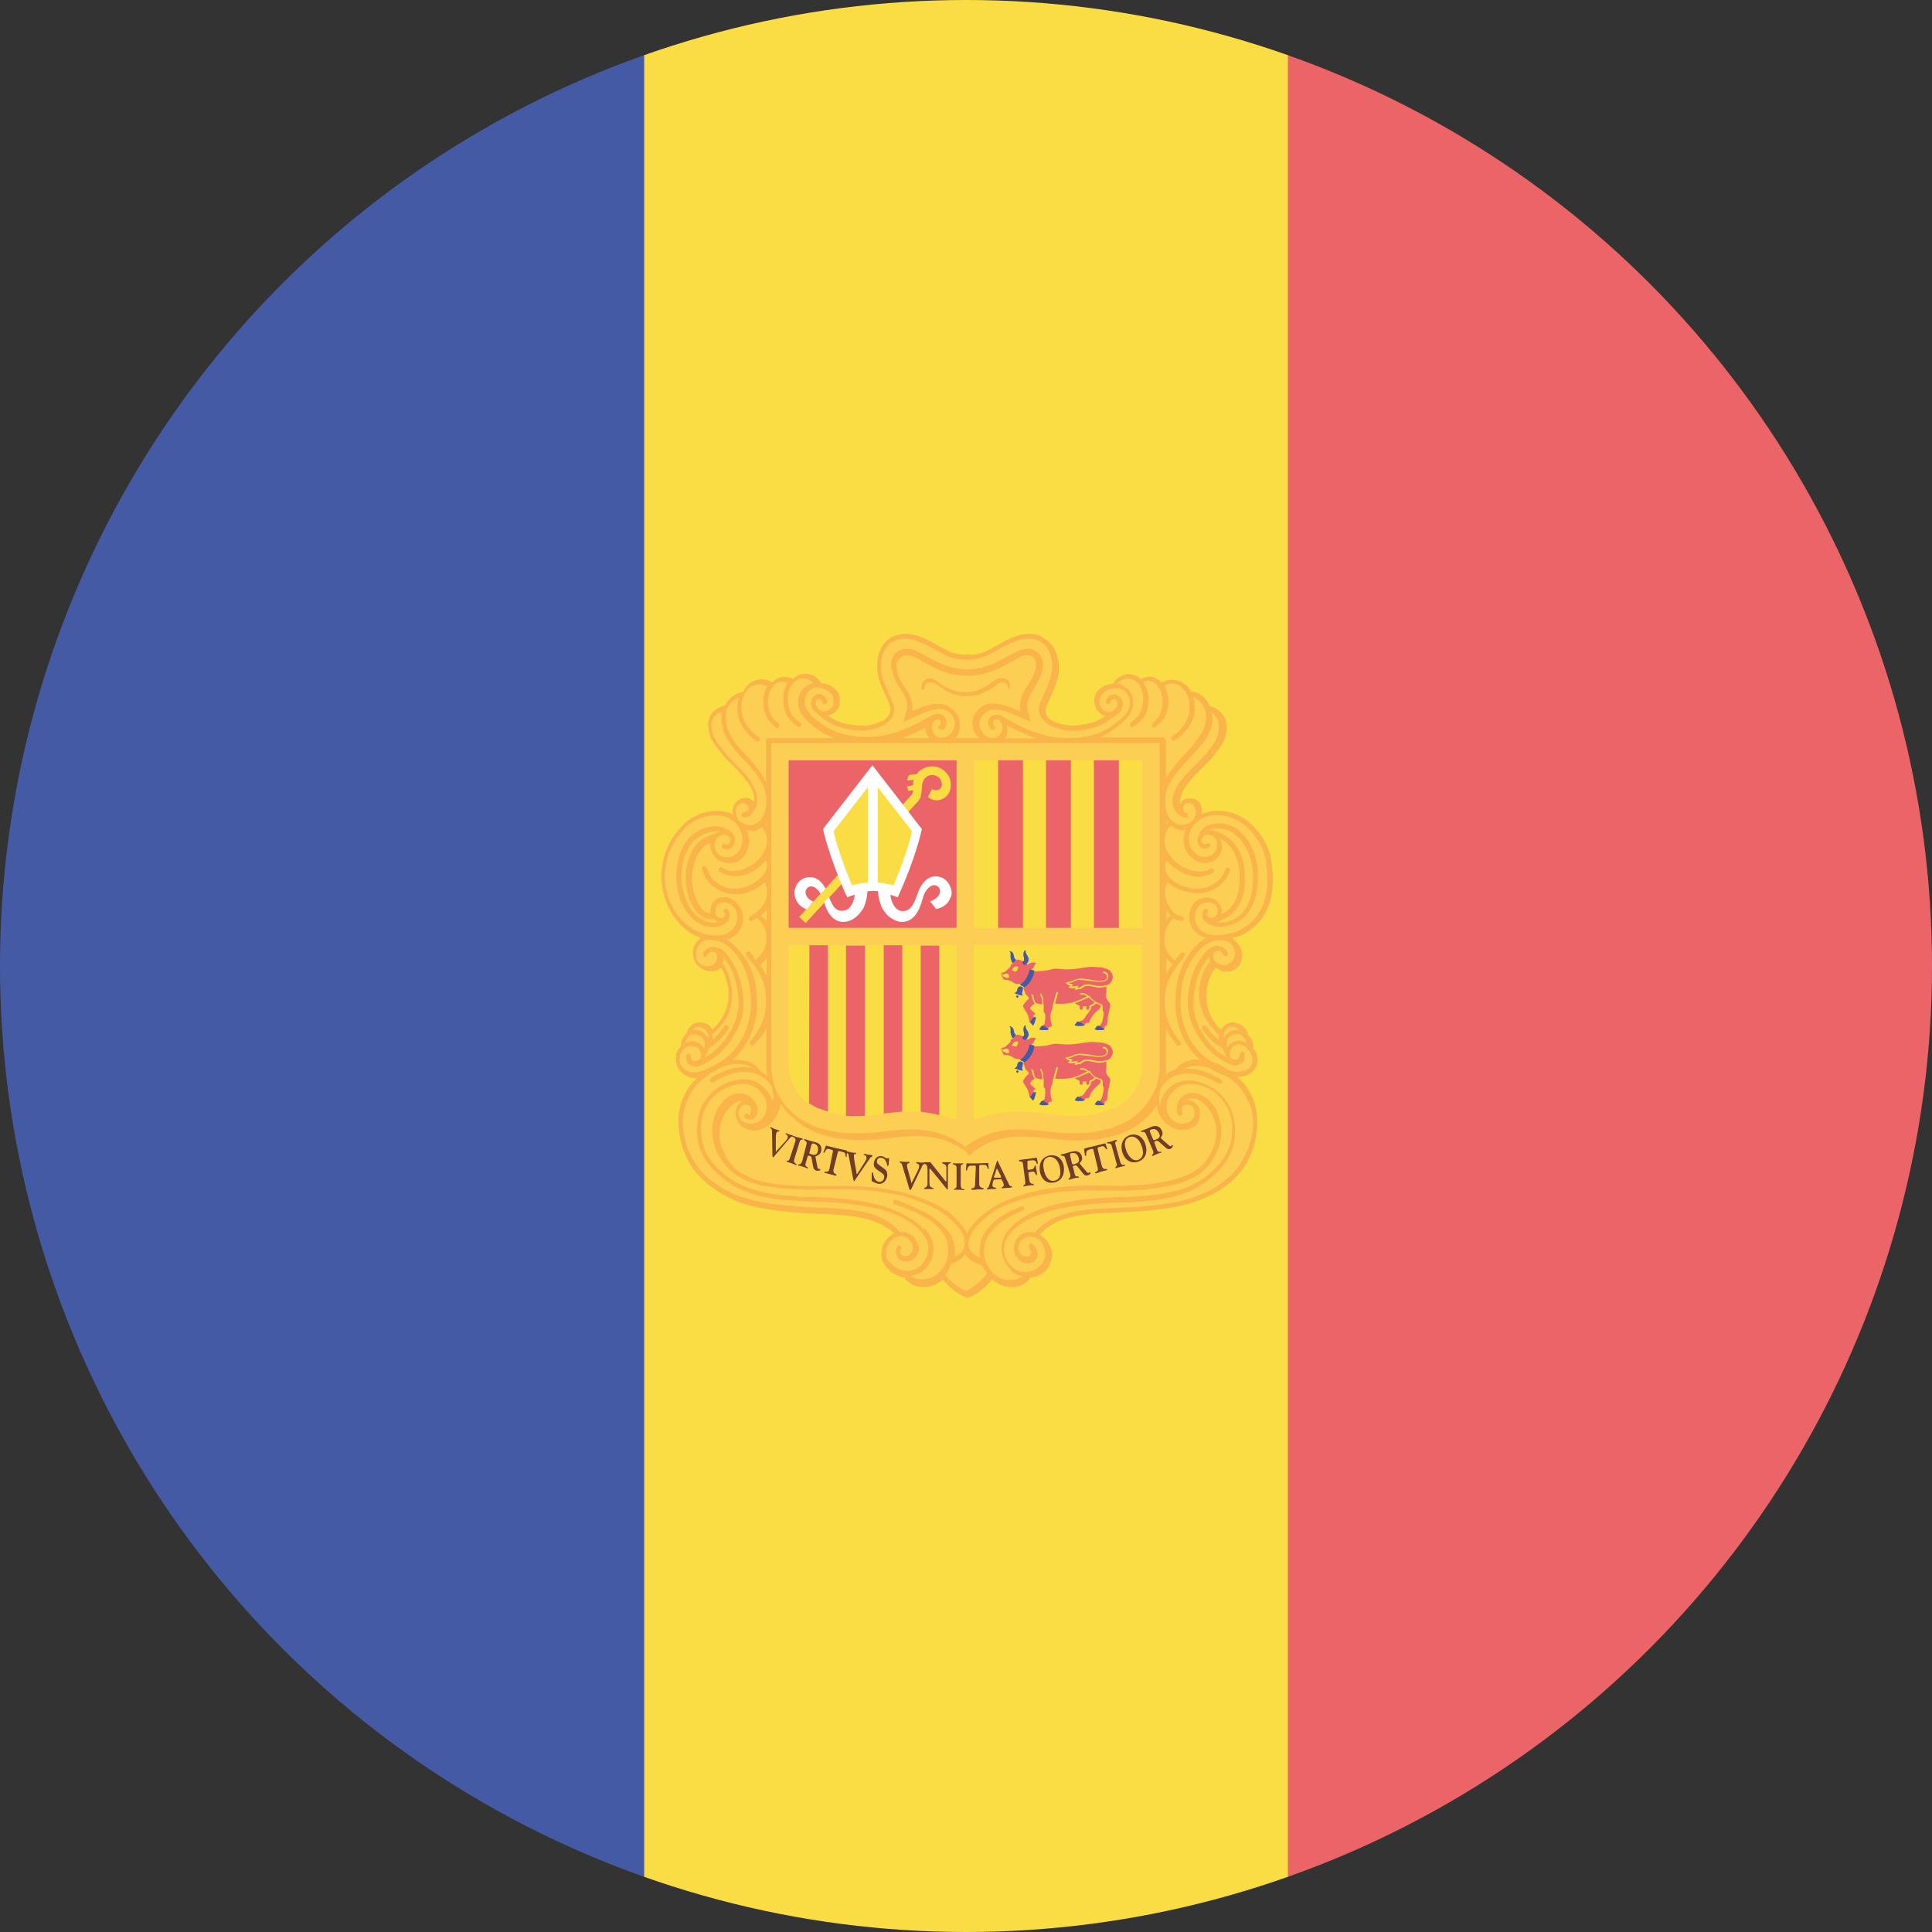 <svg id="Flag" xmlns="http://www.w3.org/2000/svg" xmlns:xlink="http://www.w3.org/1999/xlink" viewBox="0 0 512 512"><rect x="0" y="0" width="512" height="512" fill="#333333" stroke="none"/><style>.st5{fill:#f9b54a}.st6{fill:#703d29}.st7{fill:#eb6468}.st8{fill:#fadd45}.st9{fill:#fff}.st10{fill:#fbd802}.st11{fill:#455aa4}</style><defs><circle id="SVGID_1_" cx="256" cy="256" r="256"/></defs><clipPath id="SVGID_2_"><use xlink:href="#SVGID_1_" overflow="visible"/></clipPath><path d="M0 0h170.7v512H0z" clip-path="url(#SVGID_2_)" fill="#455aa4"/><path d="M170.7 0h170.7v512H170.7z" fill="#fadd45" clip-path="url(#SVGID_2_)"/><path d="M341.3 0H512v512H341.3z" clip-path="url(#SVGID_2_)" fill="#eb6468"/><g clip-path="url(#SVGID_2_)"><path d="M239.7 168.6c6.5 0 9.2 5.6 15.7 5.6 4 0 6.4-1.3 9.9-3.3 2.4-1.4 4-2.1 6.8-2.1 2.9 0 4.6.9 6.1 3.3.8 1.4 1.5 4.1 1.2 5.7-.7 3-1.1 4.3-2.3 7-.6 1.3-1.1 2.1-1.1 3.6 0 3.5 4.7 4.6 7.9 4.7.7 0 6.6.1 10.2-3.5-2-.1-4.2-1.6-4.2-3.6 0-2.2 1.6-3.7 3.7-4.4.4-.1 1.1.2 1.4 0 .5-.3.3-.8.7-1.2 1.1-.8 1.7-1.4 3.1-1.4.9 0 1.4.1 2.1.6.4.3.5.6 1 .6 1 0 1.4-.6 2.4-.6.8 0 1.3.1 1.9.5.6.3.6 1.3 1.2 1.3.3 0 2-.7 2.9-.7 1.9 0 2.9.7 4.1 2.1.3.4.5 1.2.9 1.2.7 0 2.2.4 3.2 1.4.4.4.6.6.9 1.1.2.4.6 1.2.9 1.4.5.2.8.1 1.4.5 1.4.9 2.4 2.5 2.4 4.1 0 .5-.3 1.3-.4 1.8-1.6 5.6-5.4 7.3-9.2 12.1-1.6 2-2.9 3.7-2.9 6.3 0 .6.8 1.8 1.1 2.3-.2-1.2.4-2.7 1.6-2.8 1.8-.1 3.1 1.3 3.4 3 0 .4-.1 1.1-.3 1.5 1-.6 2.2-1.1 3.4-1.2.6-.1 1-.1 1.6-.1 2.8.1 6 1.7 7.9 3.3 5.8 4.9 6.5 12.2 6.2 14.2-.7 4.5-.3 12.5-11.7 15.8 2.1.9 3.5 2.5 3.5 4.4 0 2.1-1.6 3.9-3.7 3.9-1.2 0-2.1-.3-2.9-1.1-2.4 2.4-2.8 4.8-2.8 8.1 0 2 .4 3.2 1.2 5 .9 1.9 1.5 3 3.1 4.4.9-1.3 1.7-2.2 3.3-2.2 1.5 0 2.8.5 3.4 1.8.2.4 0 .7.2 1.1.3.5.7.6 1 1.1.4.8 0 1.5.4 2.3.2.5.8.6 1 1.1.4.8.5 1.4.5 2.3 0 2.5-2.3 4.4-4.9 4.4-.8 0-1.2-.3-1.9-.2 1.5 1.5 2.6 2.1 3.7 3.8 1.6 2.5 2 4.3 2.4 7.3.1.6.1.9.1 1.5 0 3.8-.6 6.1-2.3 9.5-1.6 3.3-3 5.1-6 7.2-4.6 3.3-8 4.3-13.5 5.4-3.6.7-5.6 1-9.3 1.2-4.6.3-7.3.3-11.9.6-6.1.4-10.3 1.3-14.6 5.6 2 1.5 3.4 3 3.4 5.5 0 2.6-1.6 4.4-4.1 5.2-.6.2-1 0-1.5.3-.6.3-.6 1.1-1.2 1.5-1.1.7-1.9.8-3.2.8-2.3 0-3.8-.5-5.4-2.1-1.9 1.5-2.5 2.9-4.6 4.1-.7.4-1 .9-1.8.9-1.3 0-1.8-.8-2.8-1.5-1.6-1.2-2.4-1.9-3.7-3.4-1.9 1.1-3.1 2.1-5.3 2.1-1.4 0-2.2-.2-3.4-.9-.6-.4-.7-.9-1.3-1.3-.6-.4-1.2-.2-1.8-.5-2.6-1.1-4.2-3-4.2-5.8 0-2.4 1.5-4 3.7-5-4.2-4.2-8.4-5-14.4-5.4-4.6-.3-7.2-.3-11.9-.6-3.7-.2-5.7-.6-9.3-1.2-2.7-.4-4.4-.6-6.9-1.8-8.6-4-14.2-9.6-15.3-19-.1-.8-.1-1.3-.1-2.1 0-4.9 1.9-7.9 5.4-11.4-.9-.2-1.5.1-2.4-.2-2.2-.8-3.7-2.3-3.7-4.6 0-.9 0-1.4.5-2.2.3-.5.9-.6 1-1.2.2-.8-.1-1.3.3-2.1.2-.5.7-.6.9-1.1.8-1.6 1.7-2.8 3.4-2.8 1.5 0 2.4.8 3.2 2.1 1.5-.7 1.9-1.8 2.7-3.1 1.4-2.3 2-3.9 2-6.5 0-1.9-.2-2.9-.8-4.7-.4-1.3-.6-2.1-1.5-3.1-.9.9-1.7 1.1-2.9 1.1-2.4 0-4.3-2.1-4.3-4.5 0-1.8.9-3.1 2.5-3.9-1.3-1.1-2.4-1.2-3.9-2.1-2.2-1.4-3-2.9-4.4-5-.9-1.4-1.2-2.4-1.7-4.1-.6-2-.9-3.1-.9-5.2 0-.5 0-.9.1-1.4.5-4.1 1.3-6.7 3.9-10 1.5-1.9 2.6-3.1 4.9-4.1 1.9-.8 3.1-1.5 5.2-1.5.6 0 1 0 1.6.1 1 .1 1.6.2 2.4.7.3.2.9.7.9.3 0-.4-.2-.7-.2-1.1 0-1.8 1.3-3.4 3-3.4 1.3 0 1.8 1.1 2.4 2.2.4-.7.6-1.1.6-1.9 0-2.9-1.6-4.4-3.4-6.7-3.9-4.9-8.9-7.2-8.9-13.5 0-1.9.9-3.2 2.5-4.1.5-.3 1.1 0 1.6-.3.4-.2.3-.8.6-1.2.4-.6.7-.9 1.3-1.4.9-.8 1.7-.5 2.7-1.2.5-.3.6-.8 1-1.2 1.1-1.3 2.1-2 3.9-2 .9 0 1.4 0 2.2.3.3.1.8.5.9.4.2-.2.6-.7 1.2-1 .7-.4 1-.5 1.9-.5.9 0 1.6.5 2.5.5.3 0 .4-.3.7-.5.8-.6 1.3-.9 2.3-.9 1 0 1.5.3 2.3.8.8.5.9 1.1 1.7 1.6.4.3.8.1 1.3.3 2.2.7 3.8 2.2 3.8 4.5 0 1.2-.3 2.1-1.2 2.9-.7.6-1.4.5-2.4.8 3 2.4 5.7 3 9.6 3 3.6 0 7.9-1.5 7.9-5 0-1.7-.9-2.5-1.6-4.1-1.2-2.7-1.8-4.3-1.8-7.2 0-2.3.3-3.7 1.6-5.6 1.5-2 3.2-2.4 5.6-2.4z" fill="#fdce54"/><path class="st5" d="M327.9 285.4c.5 0 1-.1 1.6-.2 1.6-.3 2.8-1.3 3.4-2.5.6-1.3.5-2.8-.3-4.3-.1-.2-.3-.3-.5-.5 0-.2.1-.4.1-.6 0-1.1-.5-2.2-1.3-2.9l-.2-.2c-.2-1.3-1.1-2.4-2.5-2.9-.2-.1-.3-.1-.5-.2-.1 0-.2-.1-.3-.1-.2 0-.4-.1-.6-.1-1.4 0-2.6.8-3.2 2-.2-.2-.4-.4-.7-.6-2-2.3-3.2-5.2-3.2-8.3 0-3.2 1.2-6.2 2.5-7.6.8.7 1.8 1.1 2.7 1.1.4 0 .8-.1 1.2-.1 1.1-.3 1.9-.9 2.5-1.9.6-1.1.8-2.4.4-3.6-.2-.6-.4-1.1-.8-1.6-.3-.4-.8-1-1.3-1.4l-.1-.1-.1-.1-.1-.1c1.7-.4 3.4-1.1 4.7-2.1 5.1-3.7 6.9-9.8 5.6-18.4-.7-5-4.2-8.9-6.1-10.4-3.4-2.7-8.4-3.8-12.3-1.9.1-1.2 0-2.4-.6-3.1-.5-.7-1.3-1.1-2.2-1.1h-.2c-1-.1-1.9.2-2.5 1-.1.1-.1.3-.2.4 0-.1-.1-.2-.1-.4-.1-3.2 3.5-6.7 6.1-9.3 1-1 1.9-1.8 2.5-2.6 2.6-3.2 3.8-4.7 3.8-8.2 0-2.5-2-4.9-4.4-5.3-1-2.2-2.9-3.9-5-3.9v.1l-.3-.6c-.4-.7-1-1.2-1.6-1.6-.2-.2-.4-.3-.6-.4-.1-.1-.3-.2-.4-.3h-.3c-1.5-.6-3.1-.5-4.7.4l-.2-.2c-1.4-1.5-3.2-1.8-5.4-.7-.1-.1-.1-.2-.2-.3-.1-.1-.1-.2-.2-.2-1-.7-2.2-1-3.3-.8-1.3.2-2.5 1-3.4 2.2l-.2.3c-1.1.1-2.1.4-3 1-.9.7-1.5 1.4-1.7 2.1-.4 1.3-.2 2.4.3 3.4h-.1c0 .1.2.3.3.4 0 0 0 .1.1.1l.1.1c.1.1.1.3.3.4.5.6 1.1.9 1.7 1.1-2.3 1.6-5 2.3-8.7 2.5-1.4 0-4-.5-5.7-1.5-.2-.1-.3-.2-.4-.3-.2-.1-.2-.3-.4-.4-.6-.8-.8-1.7-.4-2.8.1-.4.5-1.1.8-1.9 1-2.2 2.4-5.1 2.5-7.5.2-3.9-1.1-6.8-3.4-8.4-.3-.2-.5-.3-.8-.5-.2-.1-.4-.3-.6-.4-.2-.1-.3-.2-.5-.2-4-1.4-8.1.9-11.4 2.8-1.2.7-2.4 1.4-3.4 1.7-1.7.6-2.6.6-4.1.6-1.6 0-2.5-.1-4.2-.6-.9-.3-2.1-1-3.4-1.7-3.3-1.9-7.4-4.2-11.4-2.8-2.4.8-5.2 3.1-4.9 9 .1 2.4 1.5 5.3 2.5 7.5.4.8.7 1.5.8 1.9.5 1.6.1 2.8-1.4 3.9-1.6 1.1-4.5 1.7-6 1.6-3.9-.1-6.6-.9-9.1-2.7.8-.1 1.8-.5 2.5-1.4.8-1 1-2.5.6-4-.2-.8-.8-1.4-1.7-2.1-.9-.7-2-1-3-1l-.2-.3c-.8-1.2-2-2-3.4-2.2-1.2-.2-2.4.1-3.3.8-.2.1-.3.3-.5.5-2.8-1.2-4.6-.2-5.6.9-2.7-1.5-5.6-.8-7.3 1.7-.2.3-.2.5-.4.8-2.2.4-4 1.8-4.8 3.7-2.2.3-4.5 2.2-4.5 4.8 0 3.4 1.3 5 3.8 8.1l.2.3c.6.7 1.4 1.5 2.3 2.4 2.6 2.6 6.1 6.1 5.9 9.4 0 .2-.1.4-.1.6-.1-.1-.1-.3-.3-.4-.6-.6-1.3-.8-2.1-.8v.1c-.2 0-.3-.1-.5 0-1.2.2-2.2 1.2-2.6 2.5-.2.6-.1 1.2 0 1.9-3.7-2-8.8-.9-12.3 1.8-.5.4-4.9 4.1-6.2 10.2-.3 1.6-.5 2.9-.5 4.4 0 1.2.2 2.4.4 3.7.6 2.6 1.5 4.8 2.7 6.6.5.7.8 1.1 1.2 1.5l.1.1.2.2c.1.1.2.2.3.4l1 1c.2.1.3.3.4.4 1.3 1.1 2.7 1.9 4.1 2.4-.4.3-.8.6-1.1 1-.4.5-.6 1-.8 1.6-.2.5-.2 1-.1 1.5v.1c0 .7.2 1.3.5 1.9 0 .1 0 .2.1.3.5 1 1.8 1.9 2.9 2.2.4.1.8.2 1.2.2 1 0 2-.3 2.7-.9 1.1 1.6 2 4.2 2 7 0 4.2-2.2 7.5-4.3 9.3-.4-.7-1-1.3-1.8-1.6-.3-.1-.7-.2-1.1-.2-.1 0-.2-.1-.3-.1h-.1c-1.8 0-3.2 1.3-3.6 3-.8.7-1.4 1.8-1.4 2.9v.5c-.4.4-.8.7-1 1.1-.1.2-.1.4-.1.5h-.1c-.1.3-.1.6-.1 1 0 .3-.1.6-.1.8 0 .4.1.8.3 1.2.1.2 0 .4.1.6l.1.1v.2c.7 1.3 2 2.4 3.5 2.8.5.1 1 .2 1.5.2-1.9 1.8-3.2 3.8-4.1 6.6-.5 1.5-.8 3.4-.7 5.1.1 3 .8 6.4 1.7 8.2.1.1.1.3.2.5.5 1.2 1.6 3.5 4.1 6 .1.1.2.1.2.2.8.8 1.7 1.6 2.8 2.3 1.8 1.4 3.9 2.6 6.3 3.6 5.9 2.4 14.8 3.1 21.9 3.4 7.9.3 15.3.7 20 5.2-1.2.5-2.3 1.5-2.9 2.9-.3.6-.4 1.4-.5 2.2-.1 1.4.4 2.8 1.4 3.9 0 .1.1.1.2.1.1.1.2.2.3.4 1 1.2 2.6 1.9 4.3 2.2v.2c.6.9 2.2 2.1 3.9 2.2.3 0 .7.1 1 .1 1.9 0 3.5-.6 5.1-1.9l.1-.1c.1.2.3.3.4.5l.2.2c1.3 1.5 3.4 3.3 5.7 4.1l.2.1.2-.1c2.8-1 5.1-3.3 6.3-4.9l.2.2c1.6 1.3 3.2 1.9 5.1 1.9.3 0 .7 0 1-.1 1.8-.2 3.2-1.3 3.8-2.4 1.8-.2 3.4-.9 4.4-2.2.9-1.1 1.4-2.5 1.4-3.9 0-.9-.2-1.6-.5-2.2-.4-1-1.2-2-2.1-2.7-.2-.2-.4-.3-.6-.4 4.6-5.3 12.5-5.6 20.8-5.9 7.1-.3 16-.9 21.9-3.4 9.6-3.9 12.1-9.5 13-11.6.1-.2.2-.4.2-.5.9-1.8 1.7-5.3 1.7-8.2 0-1.7-.2-3.6-.7-5.1-1-3.1-2.5-5.3-4.6-7.1zm3.8-3.3c-.4.9-1.3 1.6-2.5 1.8-1.1.2-2 .2-3-.1-.2-.1-.5-.2-.7-.3-.5-.3-1-.7-1.6-1-.8-.5-1.6-.7-2.4-.9-1.4-.9-2.6-1.7-3.4-2.5-2.4-2.5-4-5.5-4.8-9.2-.8-3.5-.4-7.5.2-9.9 1.3-5.3 5-10.8 9.6-10.8 1.3 0 1.9.1 2.5.4.3.2.6.5.9.9.3.4.5.7.6 1.2.3.9.2 1.9-.3 2.6-.4.7-1 1.1-1.7 1.3-1 .3-2.1 0-2.8-.5-.6-.5-.8-1.3-.7-2.3 0-.3.3-.5.7-.7.2 0 .3-.1.5-.1.4 0 1 .1 1.3 1 .1.3.5.5.9.4.3-.1.5-.5.4-.9-.5-1.1-1.4-1.7-2.4-1.7v-.1h-.2c-.1 0-.2-.1-.3-.1-.1 0-.2.1-.3.1-1.6.3-2.5 1.2-3.3 2.3-2 2.8-2.9 4.7-3.6 7.9-.4 2-.6 3.8-.5 5.4 0 .9.2 1.9.4 2.9.3 1.4.8 2.7 1.5 3.9 1.4 2.6 2.8 4.3 4.1 5.5l.3.3c1 .9 2 1.6 2.9 2.1l.3.2c.5.3.9.5 1.3.7.7.3 1.2.5 1.7.5h.1c.1 0 .2-.1.3-.1.3 0 .5-.1.8-.2v-.1c.1 0 .2 0 .3-.1l.1-.1c.1-.1.2 0 .3-.1.6-.5.8-1.3.6-2.1v-.5c-.1-.3-.5-.5-.8-.4-.2.1-.3.3-.4.5 0 .1-.1.2-.1.3 0 .6-.1 1-.5 1.2-.4.2-1.1.2-1.6-.2-.3-.2-.5-.8-.5-1.4 0-.4.2-.8.3-1 .5-.9 1.2-1.3 2.1-1.3 1.1 0 2.3.8 2.9 1.9.8 1.4.9 2.5.5 3.4zm-20.1 1.3c-.4.1-.8.3-1.3.5-.6.3-.9.6-1.4 1 .1-.9.1-2.1.1-2.1v-10.2c.7 1.4 1.6 2.8 2.8 4.3.1.1.3.2.5.2.1 0 .3 0 .4-.1.3-.2.3-.6.1-.9-3-3.7-4.2-6.9-4.1-11.1.1-4.9 1.9-7.4 5.2-11.6.2-.3.2-.7-.1-.9-.3-.2-.7-.2-.9.1-.6.7-1 1.3-1.5 1.9-1.3-.9-2.8-2.6-2.8-5.6 0-2.4 1.1-4.7 2.5-5.5.5.4.9.5 1.2.5.2 0 .3 0 .5.1.1.1.2.1.3.1.2 0 .4-.1.5-.3.2-.3.1-.7-.2-.9-.4-.2-.7-.3-.9-.3-.2 0-.4-.1-.8-.3-1.1-.6-2.5-2.7-2.9-4.9-.2-1-.1-2.4.7-3.6 1.9 1.7 4.9 2.9 7.7 2.9h.1c2 0 3.7-.5 5.3-1.6 1.8-1.2 3-2.9 3.5-4.9l-1.2-.3c-.4 1.7-1.5 3.2-3 4.2-1.4 1-3 1.4-4.7 1.4-3 0-6-1.5-7.4-3-.7-.8-1.1-1.7-1-2.9 0-.7.1-1.1.4-1.5l.6.6.3.3c1.4 1.4 3.3 2.5 5.5 3.1.7.2 1.4.3 2 .3 1 0 1.9-.3 2.8-.6.2-.1.5-.1.7-.2l-.1-.1c.1-.1.3-.1.4-.2.3-.2.4-.6.2-.9-.2-.3-.6-.4-.9-.2-.2.1-.5.3-.7.4-1.1.5-2.6.5-4.3 0-5.2-1.5-7.1-5.6-7.1-7.8 0-1.6.6-2.9 1.7-4 .4.3.8.6 1.2.8.6.3 1.2.4 1.7.4.4 0 .7-.1 1-.1-.8 2-.6 3.9 0 5.3.5 1.1 1.3 1.9 2.2 2.5.8.6 1.7 1 2.7 1h.1c1.9 0 3.5-.9 4.2-2.5.6-1.1.5-2.4.1-3.5 0-.1 0-.1-.1-.2 0-.1-.1-.2-.1-.3 4.6 2.3 5.2 7.8 5.2 10.2 0 3.7-.5 7.8-5 10 0-.1.2-.2.2-.3.3-1.4-.4-2.9-1.8-3.7-1.3-.7-2.8-.7-4.1-.1-1.4.7-2.3 2.1-2.6 3.8-.2 1.7.2 3.4 1.3 4.6.8.9 1.9 1.5 3.2 1.9-3.7 1.8-6.5 6.5-7.6 11-.2.9-1.2 5.7-.2 10.5.8 3.9 2.5 7.1 5.1 9.8.3.3.8.6 1.1 1-.6 0-1.1-.2-1.7-.1-2.3.3-3.8 1.1-4.8 2.6zm-67.2 42c-.2-.2-.3-.4-.6-.6-4-3.7-10.5-5.4-10.9-5.5-4.6-1.1-7.5-1.6-15.3-2-1.1-.1-2.1-.1-3.1-.1-1.7 0-3.3-.1-5.4-.3h-.3c-2.8-.3-4.3-.4-7.2-1.1-4.1-1-7.5-2.7-10.3-5.2-2.5-2.2-3.8-3.7-4.8-6.7-.9-2.5-1.4-7.5 1-11.2 2-3.1 4.8-4.9 8.3-5.4 3-.4 5.4.9 6.9 3.7.7 1.3.5 3.6-.1 4.6-.3.6-1 1.3-1.9 1.8-.5.2-1 .4-1.5.4h-.1c-2 0-2.8-1-3.1-1.6 0-.1-.1-.1-.1-.2-.1-.2-.1-.4-.1-.4-.3-2.1.9-2.7 1.3-2.8.2-.1.9-.1 1.4.2.3.1.4.3.5.5 0 .3.1.5 0 .8 0 .1 0 .3-.1.4-.1.2-.1.5.1.7-.1.1-.2.1-.5 0h-.2l-.1-.1c-.1-.1-.2-.3-.3-.4l-.9.9c.1 0 .1.1.2.2.2.2.4.5.9.6h.2c.5.1 1.3.3 2-.7.9-1.2.5-3-.4-4.1l-.3-.3c-.1-.1-.1-.2-.2-.3-1-1.1-3.6-2.1-5.7-.9-.6.3-1.5.8-2.3 1.9l-.2.2-.9 1.2c-.5.9-.8 1.7-.9 2.1v.1c-1.8 5.1.3 10.5 3.6 13.8.2.2.3.4.5.5.5.5 1.1.9 1.6 1.3 3.7 2.4 7.5 3.1 12.4 3.5 1.9.2 3.1.2 4.8.3h.8c1.6.1 3 .1 4.4 0h3.8c1.8 0 3.7-.1 6 .1l1.6.1c1.7.1 3.2.2 4.8.5l1 .2c1.1.2 2.3.4 3.6.6l.4.1c.4.1.7.1 1.1.3l1 .3c3.5 1.1 6.1 2.2 8.1 3.5l.5.3c.5.3 1.1.7 1.5 1.1.2.2.5.4.7.6.2.1.3.3.5.4l.7.7c.3.3.5.6.8.8 1 1.1 1.8 2.3 2 3.8v1.4c-.1 1.1-.9 2.3-2.6 3 0-.4.1-.8.1-1.1 0-.6-.1-2.8-1.1-4.5-.8-1.3-1.7-2.2-2.6-3.1-.1-.1-.3-.2-.4-.3-.6-.5-1.2-1.1-1.8-1.5-.4-.3-.9-.6-1.4-.8-.4-.2-.8-.5-1.3-.7-.4-.2-.8-.4-1.3-.6l-1.2-.6c-3.2-1.4-3.8-1.6-4.2-1.7-.1 0-.2 0-.3-.1-.3-.1-.7 0-.8.4-.1.3 0 .7.4.8.2.1.3.1.5.1.3.1.8.2 3.4 1.3.6.3 1.2.5 1.8.8l1.2.6c.4.2.8.5 1.3.7.4.2.8.5 1.2.7.6.4 1.2.9 1.8 1.5.1.1.2.1.2.2.7.7 1.3 1.5 1.9 2.5.7 1.1.9 2.7.9 3.8 0 2.3-1 4.6-2.6 6-1.6 1.3-3.1 1.8-5.2 1.6-.8-.1-1.6-.5-2.1-.9 1.3-.2 2.6-.7 3.7-1.7 1.5-1.4 2.3-3.4 2.3-5.4 0-1.9-.8-3.7-2.2-5.3-.5 0-.6-.1-.8-.3zm-42.9-41.5c-.1 0-.1-.1 0 0-1-1.8-2.6-2.7-5.3-3-.7-.1-1.5.1-2.2.1.4-.3.8-.6 1.1-1 2.6-2.7 4.3-5.9 5.1-9.8 1-4.8 0-9.5-.2-10.5-.9-3.9-3.2-7.3-5.8-9.5l-.3-.3-1.2-.9h-.1c1.3-.4 2.4-1 3.1-2 1-1.2 1.4-2.8 1.2-4.5-.3-2-1.8-3.7-3.3-4.4l-.1-.1h-.3c-.3-.1-.6-.3-.9-.3-.1 0-.2 0-.2.1-.9-.1-1.7.1-2.4.6-1 .7-1.6 2.2-1.4 3.6 0 0 0 .1.1.1-.8 0-1.5-.3-2.1-.9-.3-.3-.5-.5-.7-.9-.9-1.3-1.5-2.9-1.9-4.5-.5-2.4-.3-4.6-.1-5.4.4-2.1 1.1-3.8 1.9-4.9.7-.9 1.6-1.6 2.7-2.1v.9c0 .1.1.2.1.3 0 .2 0 .3.1.5 0 .1.1.2.1.3.7 2.1 2.3 3.3 4.8 3.4h.1c1.9 0 3.6-1.2 4.5-3.1.8-1.8.8-3.9 0-5.8.5.1.9.3 1.4.3.6 0 1.2-.1 1.7-.4l.9-.6c.8 1 1.4 2.1 1.4 3.6 0 2.2-1.9 6.3-7.1 7.8-2 .6-3.8 0-4.8-.6-.3-.2-.6-.2-.8.1-.2.3-.2.7.1.9 0 0 .1 0 .1.1.1.1.4.1.5.2.9.5 2.3.9 3.7.9.6 0 1.2-.1 1.8-.2 3.1-.8 5-2.5 6.1-4 .3.4.4.9.4 1.5 0 .7-.5 1.8-1.4 2.8-1.4 1.5-3.9 3.1-7 3.2-1.8 0-3.3-.4-4.7-1.4-.7-.5-1.4-1.1-1.9-1.8-.4-.5-.5-1-.7-1.6-.1-.3-.3-.5-.4-.8-.1-.3-.4-.5-.7-.4-.3.1-.5.4-.5.7v.1c0 .1.1.1.1.2.3.9.6 1.8 1.2 2.6.6.9 1.5 1.7 2.4 2.3 1.6 1.1 3.3 1.6 5.3 1.6h.1c3.2 0 5.9-1.6 7.5-3.2.4.7.7 1.4.7 2.5 0 2.1-.8 3.7-2.9 5.5l-1.2.9c-.1 0-.2.1-.3.2-.3.1-.5.5-.4.8.1.2.3.4.6.4h.2l.1-.1c.2-.1.4-.3.5-.4.2-.1.4-.2.6-.4.2.1.3.3.4.4.3.2.5.5.7.7 1.1 1.2 1.5 2.6 1.5 4.4 0 3-1.5 4.6-2.8 5.6-.5-.6-.9-1.2-1.5-1.9-.2-.3-.6-.3-.9-.1-.3.2-.3.6-.1.9 3.4 4.2 5.1 6.6 5.2 11.6.1 4.2-1.1 7.5-4.1 11.1v.1c-.3.2-.3.6 0 .9.1.1.3.2.5.2s.3-.1.4-.2c1.2-1.1 2.5-2.7 3.1-4.1.1-.2.1-.3.2-.5v9.8s0 1.3.1 2.2c0 .3.1.5.1.8-.4-.4-1-.8-1.8-1.2zm.2-41.1c-.1 0-.1-.1-.1-.1.6-.6 1.1-1.1 1.6-1.7v3.2c-.1-.2-.4-.4-.5-.5-.3-.3-.6-.6-1-.9zm1.5-24l-.3-.3.3-.3v.6zm0 39.9c-.5-1-1.1-2-1.8-3 .7-.5 1.3-1.1 1.8-1.8v4.8zM189.3 221c-.5.1-1.3.4-2.1.8-1.3.6-2.4 1.5-3.2 2.7-.9 1.3-1.6 3-2.1 5.4-.1.7-.4 3.1.1 5.9.3 1.8 1.1 3.6 2 5 .3.4.6.9 1 1.2.1.1.3.2.5.4.1.1.2.2.3.2.2.2.4.4.7.5.5.3 1.2.5 1.9.5.2 0 .4 0 .7-.1.3.3.7.6 1.2.8-.6.2-1.1.2-1.6.2-3.7-.4-5.5-3.3-6-4.2-.8-1.3-1.4-3-1.8-5-.1-.6-.2-1.2-.3-1.9v-.3c-.1-.7 0-2.8.5-5.1.2-.9.4-1.4.8-2.1.3-.6.8-1.5 1.1-2 .4-.6.7-.9 1.1-1.2.4-.3.8-.7 1.3-1 1.9-1.2 3.7-1.5 5.2-1.3-.3.1-.5.1-.8.3-.3 0-.4.2-.5.3zm15.2 63.3c-.1-.6-.1-1.7-.1-2v-85.4h44.3c.1 0 .2.1.3.1.1 0 .2-.1.4-.1h1.8c.1 0 .1.1.2.1s.3 0 .4-.1h10.7c.1 0 .2.1.4.1.1 0 .2-.1.3-.1h44.1v85.9c0 .5 0 1.1-.1 1.5-.3 2.4-.7 3.7-1.7 5.6-1 1.9-1.7 3-3.4 4.6-1.7 1.7-2.8 2.4-4.8 3.3-2 1-3.2 1.3-5.4 1.8s-3.5.6-5.7.7c-2 .1-3.2 0-5.1-.1h-.2c-1.2-.1-2.1-.2-3-.3-.8-.1-1.6-.2-2.7-.3l-1.1-.1c-1.2-.1-2.2-.2-3.7-.2-2 0-3.1 0-5 .4-1.7.3-2.8.6-4.5 1.3-1.9.8-4.1 2-5.1 2.9-1.1-.9-3.2-2.2-5.1-2.9-1.7-.7-2.8-1-4.5-1.3-1.9-.3-3-.4-5.1-.4-1.4 0-2.4.1-3.6.2l-1.1.1c-1 .1-1.9.2-2.7.3-.9.1-1.8.3-3 .3h-.1c-2 .1-3.2.2-5.2.1-2.2-.1-3.5-.2-5.7-.7-2.2-.5-3.4-.8-5.4-1.8-1.9-1-3.1-1.7-4.7-3.3l-.3-.3c-.5-.5-.8-.9-1.2-1.3-.1-.2-.3-.3-.4-.5-.6-.8-1.1-1.6-1.6-2.6-.4-.7-.6-1.3-.9-2-.2-1-.5-2-.7-3.5zm35.3-102.1c-.7-1-1.3-2-1.8-3.3-.6-1.9-.8-3.3.4-4.4 1-.9 2-1.1 3.7-.4.9.3 1.8.9 2.8 1.4 2.8 1.6 6.3 3.6 11.5 3.6v-.3.3c5.1-.1 8.6-2 11.4-3.6 1.1-.6 2-1.1 2.8-1.5 1.4-.6 2.4-.4 3.3.2.9 1 .8 2.3.2 4.1-.4 1.3-1.1 2.3-1.7 3.3-1 1.5-2 3.1-2.1 5.3 0 .7.1 1.2.2 1.7-4.5-2.1-9.4-3.9-12.2.7-.9 1.4-.8 3.3.1 5 .3.5.8.9 1.2 1.3h-6.4c.7-.7 1.1-1.6 1.2-3.1.2-2.4-1-3.7-2.1-4.6l-.2-.2h-.1c-2.7-2.3-6.7-.8-10.3.8 0-.3.1-.6.1-1 0-2.3-1-3.8-2-5.3zm27.1 12.3c.1-.8.1-1.6-.1-2.3 2.2 1.2 4.9 2.5 8 3.5h-8.4c.2-.4.4-.8.5-1.2zm-21.6-1.7c0 .4-.1.9.1 1.3.2.6.6 1.1 1 1.5h-7.2c2.3-.9 4.4-1.9 6.1-2.8zm63.8 61.1c.5.7 1.1 1.2 1.6 1.6-.6.9-1.2 1.8-1.6 2.6v-4.2zm0-12.7c.3.5.7 1 1.1 1.4-.4.3-.8.7-1.1 1.1v-2.5zm0-23.7c.1.2.2.4.4.5-.2.2-.3.3-.4.5v-1zm-47.5 120c-1.2 1.6-3.4 3.7-5.7 4.6-1.6-.7-3.2-1.9-4.4-3.1-.4-.4-.7-.8-1-1.2.7-.8 1.2-1.8 1.5-2.9 1.9-.5 3.2-1.5 3.8-2.6.7 1.2 2.1 2.4 4.3 2.9.4.7.9 1.5 1.5 2.3zm9.2.7c-.5.4-1.3.9-2.2 1-2.1.2-3.6-.3-5.2-1.6-1.6-1.4-2.6-3.6-2.6-6 0-1.1.2-2.7.9-3.8 2.5-3.9 5.4-5.2 9.4-7 .3-.1.5-.5.3-.8-.1-.3-.5-.5-.8-.3-4.1 1.8-7.3 3.2-9.9 7.4-1 1.6-1.1 3.8-1.1 4.5 0 .6.1 1.1.2 1.7-2.3-.8-3.1-2.3-3.1-3.3 0-.4 0-.9.1-1.2.3-2.1 1.8-3.6 3.5-5.3.2-.2.4-.4.6-.5.2-.2.4-.3.5-.5.4-.4 1-.8 1.5-1.1l.4-.3c1.9-1.3 4.6-2.4 8.1-3.4l1-.3c.4-.1.7-.2 1.1-.3l.4-.1c1.2-.3 2.5-.5 3.6-.6l1-.2c1.6-.3 3.1-.4 4.8-.5l1.6-.1c2.3-.2 4.2-.1 6-.1h8.2c.6 0 1.1 0 1.5-.1 1.3 0 2.5-.1 4.1-.3 5.7-.7 9.4-1.7 12.4-3.5 4.5-2.7 8.1-9.5 5.9-15.7v-.1c-.1-.4-.4-1.2-.9-2.1-.2-.4-.6-.8-.9-1.2l-.2-.2c-.8-1.1-1.8-1.6-2.4-2-2.1-1.2-4.6-.8-5.9 1-.7.9-.9 1.8-.8 2.7v.8h.1c.1.2.1.4.2.6.2.3.6.4.9.2.1-.1.2-.2.3-.4 0-.2 0-.3-.1-.5-.1-.1-.1-.2-.1-.3h.1c-.1-.3-.1-.7 0-1 .1-.2.2-.3.4-.4.2-.1.5-.2.8-.2h.7c.4.1 1.6.7 1.3 2.8 0 0-.4 2.3-3.4 2.2-.5 0-1-.2-1.5-.4-.9-.5-1.6-1.2-1.9-1.8-.6-1.1-.7-3.4-.1-4.6 1.5-2.8 4-4.1 6.9-3.7 3.5.5 6.3 2.3 8.3 5.4 2.4 3.7 1.9 8.8 1 11.2-1.1 2.9-2.4 4.4-4.8 6.7-2.8 2.6-6.2 4.3-10.3 5.2-2.9.7-4.4.8-7.2 1.1h-.3c-2.1.2-3.7.3-5.4.3-1 0-2 .1-3.1.1-7.7.4-10.6.9-15.3 2-.6.1-14 3.4-14 11.6 0 2 .9 4 2.3 5.4 0 0 .1 0 .1.1.5 1 1.7 1.6 3 1.8zm36.7-42.4c0 .1 0 .1 0 0 .2.4.5.8.6.9.7 1.1 3 2.8 5.1 2.8h.1c3.2 0 4.4-2.1 4.6-3.2.5-2.8-.6-3.7-2-4.5 0 0-.3-.1-.5-.2h-.3c-.2 0-.3-.1-.5-.1.8-.5 2.1-.6 3.3.1.7.4 1.3.8 1.9 1.6l.2.2c.2.3.6.8.8 1.1.5.8.7 1.5.8 1.8l.1.1c2 5.6-1.2 11.6-5.2 14-2.9 1.7-6.4 2.7-11.9 3.4-1.6.2-2.6.2-4 .3-.5 0-1 0-1.5.1-1.6.1-3 .1-4.3 0h-3.7c-1.9 0-3.8-.1-6.2.1l-1.5.1c-1.7.1-3.3.2-4.9.5l-1 .2c-1.1.2-2.4.4-3.6.7l-.4.1-1.2.3-1 .3c-3.7 1.1-6.3 2.3-8.4 3.6l-.4.3c-.6.4-1.3.8-1.8 1.3-.2.1-.3.3-.5.4-.2.2-.5.4-.7.6-1.3 1.3-2.5 2.6-3.2 4.1-.5-.9-1.1-1.7-1.7-2.4-.3-.3-.5-.6-.8-.9-.1-.1-.2-.2-.2-.3l-.5-.5c-.2-.2-.4-.3-.5-.5-.2-.2-.4-.3-.6-.5-.5-.5-1.1-.9-1.7-1.2l-.5-.3c-2.1-1.3-4.8-2.5-8.4-3.6l-1-.3-1.2-.3-.4-.1c-1.3-.3-2.5-.5-3.6-.7l-1-.2c-1.7-.3-3.2-.4-4.9-.5l-1.5-.1c-2.4-.2-4.3-.1-6.2-.1h-8.8c-1.7-.1-2.9-.1-4.8-.3-4.9-.4-8.4-1.1-11.9-3.4-.5-.3-1.1-.8-1.6-1.2-2.6-2.7-5-7.5-3.2-12.5l.1-.1c.1-.4.3-1 .8-1.8.2-.3.5-.8.8-1.1l.2-.2c.6-.8 1.3-1.2 1.9-1.6.6-.3 1.3-.4 1.9-.3-.9.3-1.8 1.2-2 2.5-.1.5-.1 1 0 1.6l.2.6c.3.8 1.4 3.1 4.8 3.1h.1c1.6 0 3.2-.9 4.7-2.4.9-1 1.8-2.8 2-4.7.3.4.7.9 1 1.3.4.5.8 1 1.3 1.5l.2.2h.1l.1.1.1.1.2.2c1.8 1.8 3.1 2.6 5.1 3.6 2.1 1.1 3.5 1.4 5.7 1.9 2.3.5 3.6.6 5.9.7 2.1.1 3.3 0 5.3-.1h.1c1.2-.1 2.2-.2 3.1-.3.8-.1 1.6-.2 2.6-.3l1.1-.1c1.2-.1 2.1-.2 3.6-.2 1.9 0 3 0 4.8.3 1.7.3 2.6.5 4.2 1.2 2 .8 4 2 4.8 2.7l.4.5.2.3.2.3.5-.7c.4-.5 2.8-2.1 5.1-3 1.6-.7 2.6-.9 4.2-1.2 1.8-.3 2.8-.3 4.8-.3 1.4 0 2.4.1 3.6.2l1.1.1c1 .1 1.8.2 2.6.3.9.1 1.9.3 3.1.3h.1c2 .1 3.2.2 5.3.1 2.3-.1 3.6-.2 5.9-.7 2.2-.5 3.6-.8 5.7-1.9 2-1 3.3-1.8 5.1-3.6 1.2-1.2 2-2.2 2.7-3.3-.2 1.2.3 2.3.8 3.1zm22.4-63.4c0-6.5-3.2-11.1-8.4-12.3l-.6-.1v.1c-.2-.1-.4-.1-.6-.1.8-.4 1.8-.5 2.9-.4 5.2.1 8.8 6.5 8.9 12.5.1 7.7-3.1 12.2-8.7 12.4-.3 0-.6-.1-1-.1 7.4-2.6 7.5-8.7 7.5-12zm.4 44c-.6-.3-1.2-.6-1.8-.6-1.4 0-2.5.7-3.3 1.9-.1-.3-.2-.6-.2-1 0-1.5 1.2-2.7 2.7-2.7 1.4.1 2.4 1.1 2.6 2.4zm-8.2-3c.3.3.5.5.8.7 0 0 .1 0 .1.1s-.1.3-.1.4c0 .4.1.8.2 1.1-1.6-1.2-2.5-2.4-3.4-3.7-.2-.3-.6-.4-.9-.2-.3.2-.4.6-.2.9 1.2 1.7 2.6 3.6 5.4 5.1.2.6.4 1 .8 1.5v.1c0 .3.1.6.2.8l-.3-.2c-.9-.5-1.9-1.2-3-2.2-1.3-1.3-2.5-2.9-3.6-5-.6-1.2-1.1-2.3-1.4-3.6-.2-1-.4-1.9-.4-2.7-.1-1.6.1-3.2.5-5.1.6-3 1.7-5.4 3.3-7.4l.2-.3c0-.1.1-.1.1-.2.1.5.1 1 .3 1.3-1.7 1.7-2.9 5.3-2.9 8.5 0 4.2 1.9 7.5 4 9.6.1.3.2.4.3.5zm4.6-1.3c.7 0 1.3.4 1.8.9-.2 0-.4-.1-.7-.1-1.5 0-2.8.9-3.4 2.1 0-.1-.1-.2-.1-.3-.1-1.5 1-2.6 2.4-2.6zm3.1-53.5c1.8 1.4 5 5.1 5.7 9.6 1.2 8.2-.5 13.8-5.1 17.2-2.2 1.6-5.4 2.5-8.5 2.4-1.8-.1-3.3-.7-4.2-1.8-.8-1-1.2-2.3-1-3.7.2-1.3.9-2.3 1.9-2.8.9-.5 2-.5 2.9 0 1.1.6 1.3 1.6 1.2 2.3-.2.8-.7 1.3-1.5 1.4-.6.1-1.1-.3-1.3-.6-.1-.3-.1-.5.1-.7.2-.3.2-.6 0-.9-.2-.2-.6-.2-.9 0-.4.4-.5 1-.4 1.5h-.1c0 .7.3 1.3.9 1.8 1 .9 2.6 1.3 3.8 1.3h.2c6.3-.3 10-5.4 9.9-13.7-.1-6.5-3.9-13.6-10.1-13.7-1.3 0-4.8 0-5.7 3.5 0 0 0 .1-.1.1v.1c-.4 1.1 0 2.1.6 2.6.7.6 1.7.6 2.4.1.3-.2.3-.6.1-.9-.2-.3-.6-.3-.9-.1-.4.3-.8.1-.9 0-.3-.2-.5-.7-.3-1.3.2-.4.6-1 1.2-1.1.3-.1.6-.1.9 0 .3.1.6.2.9.4.9.6 1.3 2 .9 3.2-.2.7-.9 2.3-3.3 2.3-.7 0-1.4-.2-1.9-.6-.2-.1-.3-.3-.5-.5-.4-.4-.9-.8-1.2-1.4-.7-1.6-.8-4.1 1.2-6.3 3.3-3.6 9.3-2.6 13.1.3zm-16-5.3c.2-.3.6-.6 1.4-.5.8.1 1.3.7 1.6 1.6.3.9.1 2.2-.9 3.2-.8.7-2.5 1.4-3.9.8-2.3-1-3.2-3-3.2-6.5 0-4.2 3.8-8.2 6.5-11.1.6-.6 1.1-1.1 1.5-1.6.4-.4.8-.8 1.1-1.2 1.4-1.7 3.4-4 3.4-7.7 0-.5-.2-1-.3-1.4 1.2.6 2 1.9 2 3.4 0 3-.8 4.3-3.4 7.5-.6.7-1.4 1.5-2.4 2.5-3 2.9-6.6 6.5-6.5 10.3.1 1.7 1.2 3.3 2.6 3.8.1.1.3.1.5.2.1 0 .2.1.4.1v-.1c.2 0 .3.1.6.1l-.1-1.2c-.5 0-.8-.1-.9-.4-.4-.8-.3-1.4 0-1.8zm-15.4-33.5c.9-.1 1.7.1 2.4.6 2.5 1.9 2.3 5.2 1.9 6.9-.4 2.1-1.9 3.4-3.1 4.2l.1.1c-.3.2-.4.5-.2.8.1.2.3.3.5.3.1 0 .2 0 .3-.1 1.4-.9 3.2-2.2 3.8-4.8.7-2.7.2-5.2-1.2-7 1.6-.7 2.7-.4 3.7.7l.2.2c1.2 1.7 1.5 4.1 1.2 5.6-.4 2.1-1 3-2.7 4.5-.1.1 0 .3 0 .4 0 .2-.2.3-.1.4.1.1.3.2.4.2h.1c.1 0 .3 0 .4-.1 2.1-1.5 2.8-2.6 3.4-5 .4-1.7.2-4.1-1-6 1.3-.7 2.7-.7 3.8-.1.7.3 1.2.9 1.7 1.5 1 1.5 1.3 2.7 1.2 4.7-.1 3.6-2.5 6.1-4.5 7.3-.3.2-.4.6-.2.9.1.2.3.3.5.3.1 0 .2 0 .3-.1.5-.3 1.1-.8 1.6-1.2 0 0 .1 0 .1-.1 1.8-1.6 3.5-3.8 3.6-6.8.1-1.3-.1-2.4-.4-3.4 1.9.8 3.4 2.8 3.4 4.9 0 3.3-1 4.5-2.7 6.9l-.4.6c-.2.3-.5.6-.8 1-.7.7-1.3 1.4-2.1 2.2l-.5.5c-1.5 1.6-2.9 3.4-4.1 5.4v-10.4h-.5v-.4h-17.1c1.2-.5 2.3-1.1 3.3-1.8 3.5-2.4 6.9-5.4 5.2-9.5-.4-.9-.9-1.5-1.5-1.9-.1-.1-.1-.1-.2-.1-.2-.1-.3-.3-.4-.4l-.1.1c-.4-.3-.8-.6-1.3-.7h-.4c.8-.6 1.5-1.1 2.4-1.3zm-78.9 3.4c.7.5 1.1 1 1.2 1.5.2.8.4 1.9-.3 2.8-.8 1-2.1 1.1-2.5 1-.4-.1-.7-.3-1-.6-.3-.3-.5-.6-.6-.9-.2-.5-.1-1.1.2-1.5.1-.2.4-.2.7-.2.2 0 .6.2.7.8.1.4.4.6.8.5.4-.1.6-.4.5-.8-.2-.9-.8-1.6-1.7-1.8-.8-.2-1.6.1-2 .7-.6.7-.7 1.7-.4 2.7.1.4.4.7.6 1 .1.1.1.1.2.1.1.2.3.3.5.4 3.1 3.1 6.5 4.5 11.7 4.7 1.6.1 4.8-.5 6.8-1.9 1.9-1.4 2.5-3.2 1.8-5.3-.2-.5-.5-1.2-.9-2-.9-2-2.3-4.9-2.3-7-.2-4.1 1.2-6.7 4.1-7.8 3.5-1.2 7.3 1 10.4 2.7 1.3.7 2.5 1.4 3.6 1.8 1.9.6 2.9.7 4.6.7 1.7 0 2.6-.1 4.5-.7 1-.3 2.3-1.1 3.6-1.8 3.1-1.8 6.9-3.9 10.4-2.7 2.9 1 4.2 3.6 4.1 7.8-.1 2.1-1.4 4.9-2.3 7-.4.9-.7 1.5-.9 2-.6 1.9-.2 3.5 1.3 4.8 0 0 .1 0 .1.1.2.1.3.3.5.4.1.1.3.2.5.3.1.1.2.2.3.2 1.8 1 4.3 1.5 5.8 1.5h.2c4.7-.2 7.9-1.3 10.8-3.8 1.1-.4 2-1.2 2.3-2.3.3-1 .2-2-.4-2.7-.2-.2-.5-.5-1-.7-.1-.1-.3-.1-.4-.1-.1 0-.2-.1-.3-.1-.1 0-.1.1-.2.1h-.4c-.9.2-1.5.9-1.6 1.8-.1.3.2.7.5.7.3.1.7-.2.7-.5.1-.6.5-.7.7-.8.3-.1.6 0 .8.2.3.4.4 1 .2 1.6-.1.3-.3.6-.5.8l-.2.2c-.2.2-.5.4-.9.5-.5.1-1.7.1-2.5-1-.7-.9-.6-2-.3-2.8.1-.5.5-1 1.2-1.5 1.1-.8 2.6-1.1 3.9-.8.5.1 1 .4 1.4.7 0 0 .1 0 .1.1.4.4.7.8.9 1.3 1.4 3.3-1.5 5.8-4.8 8-3 2.1-6.9 3.1-11.4 3h-.3c-6.8-.1-12.1-3-16-5.2l-1.1-.6c-1.1-.6-2.4-.5-3.1.3-.8.9-.7 2.3.3 3.2.3.2.7.2.9 0 .2-.3.2-.7 0-.9-.5-.4-.5-1.1-.2-1.5.3-.3.9-.3 1.5 0 .7 1.2.9 1.7.6 2.8-.3.8-.9 1.9-2.3 1.9-1.3 0-2.4-.7-3.1-1.9-.7-1.2-.7-2.5-.1-3.5 2.1-3.6 5.9-2.2 11.5.4l1.6.7-.3-1.4c-.1-.4-.2-.8-.3-1.1-.2-.5-.3-.9-.3-1.7.1-1.9.9-3.1 1.8-4.6.7-1.1 1.4-2.2 1.9-3.6.6-2 1-4.1-.7-5.8-1.3-1.3-3-1.5-5.1-.7-1 .4-1.9.9-3 1.5-2.7 1.5-6 3.4-10.8 3.5-4.8-.1-8.1-2-10.8-3.5-1.1-.6-2.1-1.2-3-1.5-2.1-.8-3.7-.6-5.1.7-1.7 1.7-1.4 3.8-.7 5.8.5 1.4 1.2 2.6 1.9 3.6 1 1.5 1.8 2.7 1.8 4.6 0 .8-.1 1.2-.3 1.7-.1.3-.2.7-.3 1.1l-.3 1.4 1.9-.9c4.7-2.2 8.2-3.5 10.3-1.5l.2.2c.3.3.5.6.7 1 .6 1.1.5 2.6-.2 3.7s-1.8 1.7-3 1.7c-1.5 0-2.1-1.2-2.3-1.9-.3-.9-.1-1.7.6-2.7.6-.3 1.2-.3 1.4 0 .3.4.3 1-.2 1.4-.3.2-.3.7 0 .9.1.1.2 0 .3 0 .1.1.3.2.5.2s.3-.1.4-.2c1-.9.9-2.4.2-3.3-.3-.4-.9-.6-1.4-.7-.6-.1-1.2 0-1.8.3l-1.1.6c-3.9 2.2-9.2 5.1-16.1 5.2-4.6 0-8.5-1-11.5-3-3.3-2.2-6.1-4.7-4.8-8 .4-1 1.3-1.8 2.4-2.1.9-.1 2.4.2 3.5 1zm-23.7 1.7c-.3.9-.4 2-.4 3.2 0 1.1.3 2.1.6 3 0 .1.1.2.2.3.4.9.9 1.7 1.4 2.4.2.2.3.4.5.6.8.8 1.6 1.5 2.4 2 .1.1.2.1.3.1.2 0 .4-.1.5-.3.2-.3.1-.7-.2-.9-.8-.4-1.4-1-2-1.7l-.6-.6c-.5-.6-.9-1.2-1.2-1.9-.4-.9-.7-1.9-.8-3-.1-2.1.2-3.3 1.2-4.8 1.3-2 3.5-2.4 5.6-1.4-1.1 1.9-1.2 4.1-.9 5.7.5 2.5 1.3 3.5 3.1 5.2.1.1.3.2.4.2.2 0 .3-.1.5-.2.2-.3.2-.7 0-.9-1.7-1.5-2.3-2.4-2.7-4.5-.3-1.2-.3-3.8 1.2-5.6 1-1.2 2.2-1.4 3.9-.9-1.2 1.7-1.5 4-1 6.7.4 2 1.7 3.7 3.7 5 .1.1.2.1.3.1.2 0 .4-.1.5-.3.2-.3.1-.7-.2-.9-1.2-.8-2.7-2.1-3.1-4.2-.4-1.8-.6-5 1.9-6.9.7-.5 1.5-.7 2.4-.6.8.1 1.6.6 2.2 1.3h-.3c-1.5.4-2.7 1.4-3.3 2.9-1.7 4.1 1.7 7.2 5.2 9.6 1.2.8 2.6 1.5 4 2H203v11.6c-1.4-2.9-3.7-5.4-5.6-7.4-.9-1-1.7-1.8-2.2-2.5-2.1-2.9-2.9-4.3-2.9-7.7.1-2.2 1.5-4 3.5-4.7zm-.7 29.5c.2-.9.8-1.5 1.6-1.6.2 0 .4 0 .5.1.2 0 .4.1.6.2.1.1.2.2.3.2.3.4.4 1.1.1 1.5-.2.3-.5.4-.9.4v.1h-.1c-.4 0-.6.2-.7.6 0 .3.2.6.6.7h.3c.1 0 .1-.1.2-.1h.2c.3 0 .7-.1 1.1-.4 0 0 .1-.1.1-.2.1-.1.2-.3.3-.4.2-.2.4-.5.6-.8h.1v-.1c.4-.8.7-1.6.7-2.4.1-3.8-3.4-7.4-6.3-10.3-.9-.9-1.7-1.7-2.2-2.3l-.2-.3c-2.4-3-3.5-4.4-3.5-7.3 0-1.7 1.4-3 2.9-3.4-.1.4-.2.7-.2 1.1 0 4 1.1 5.7 3.1 8.5.5.7 1.4 1.6 2.3 2.6 2.8 2.9 6.5 6.9 6.5 11.1 0 3.6-1 5.5-3.2 6.5-1.4.6-3.1-.1-3.9-.8-1-1-1.1-2.3-.9-3.2zm-16 27.5c-1.1-1.6-2-3.8-2.5-6.1-.3-1.2-.4-2.3-.4-3.4 0-1.4.2-2.6.5-4.2 1-4.6 4.1-8.1 5.7-9.5 3.8-3 9.6-3.9 12.8-.3 1.9 2.2 1.8 4.8 1 6.4-.7 1.5-2 2.4-3.4 2.4-2.1 0-2.9-1.2-3.2-2-.1-.2-.1-.3-.1-.5-.3-1.2.1-2.4.9-3 .7-.5 1.4-.7 2-.5.6.2.9.6 1.1 1 .1.2 0 .4 0 .6 0 .2-.1.4-.2.6-.1.1-.1.2-.2.3-.3.1-.6.2-.9 0-.2-.1-.5 0-.7.1h-.2v.1c-.1.2 0 .5.1.7v.1h.1v.1c.2.1.4.1.6.2.2 0 .3.1.5.1.4 0 .9-.1 1.2-.4.7-.5 1.1-1.5.9-2.6-.1-.8-.8-1.8-1.8-2.2-2-1.2-5.2-1.4-8.4.6-.5.3-1 .7-1.4 1.1-.6.5-1 1-1.3 1.5-.4.6-.9 1.5-1.2 2.2-.4.9-.6 1.4-.8 2.4-.7 2.6-.6 4.9-.6 5.5v.3c.1.7.2 1.4.3 2 .4 2.1 1.1 4 2 5.4.7 1.1 2.7 4.4 7 4.8h.5c1.1 0 2.5-.3 3.4-1.1.6-.5 1-1.2 1-2h-.1c.1-.6 0-1.1-.4-1.6-.2-.3-.6-.3-.9 0-.3.2-.3.6 0 .9.2.2.2.5.1.7 0 .1-.1.2-.2.3-.2.3-.6.5-1 .4-.7-.2-1.2-.7-1.3-1.4-.1-.9.2-1.9.9-2.4s1.5-.5 2.4-.2c.1 0 .2 0 .3.1 1.1.5 1.9 1.6 2.1 3 .2 1.4-.2 2.7-1 3.7-.9 1.1-2.4 1.8-4.2 1.8-2.9.1-5.8-.9-8.4-3.1l-1.2-1.2c-.1-.1-.3-.3-.4-.5-.3-.2-.6-.6-1-1.2zm6.2 8.5c.3-.4.6-.7.9-.9.6-.4 1.2-.4 2.5-.4.4 0 .9.1 1.3.2.8.2 1.5.5 2.3 1 .3.2.6.4.9.7.2.2.4.3.6.5 2.2 2.1 3.8 5.3 4.6 8.5.2.9 1.2 5.4.2 9.9-.8 3.7-2.4 6.7-4.8 9.2-1 1.1-2.5 2.1-4.7 3.4-.6.3-2.3 1.1-3.4 1.4-1.1.3-2.1.3-3 .1-1.1-.3-1.9-1-2.3-1.9-.1-.2-.1-.3-.1-.5-.1-.3-.2-.6-.2-.9 0-.2.1-.4.1-.6.1-.4.1-.7.3-1.1.4-1 1.5-1.8 2.7-1.8.4 0 .7.1 1 .2.1.1.3.1.4.1.4.2.7.5.9 1 .1.2.3.6.3 1 0 .6-.3 1.3-.6 1.4-.5.3-1.1.4-1.6.2-.4-.2-.6-.6-.5-1.2 0-.2-.1-.3-.2-.5-.1-.1-.3-.2-.4-.2-.3 0-.6.3-.7.6v.2c0 .5.1 1 .3 1.4.2.4.5.7.8.8l.1.1c.1 0 .2 0 .2.1.3.1.6.2.9.2.1 0 .2.1.3.1.5 0 1-.2 1.7-.5.4-.2.8-.4 1.3-.7l.3-.2c2.1-1.2 4.8-3.2 7.4-7.9.7-1.3 1.2-2.6 1.5-3.9.3-1.1.4-2 .4-2.9.1-1.7-.1-3.4-.5-5.4-.7-3.2-1.5-5.1-3.6-7.9-.8-1.1-1.7-2.1-3.5-2.3-.1 0-.1-.1-.2-.1h-.5v.1c-1 .1-1.9.6-2.4 1.7-.1.3 0 .7.3.8.3.1.7 0 .8-.3.3-.7.8-1 1.3-1 .3 0 .4.1.7.2.3.2.6.4.6.7.1 1-.1 1.8-.7 2.3-.7.6-1.8.8-2.8.5-.7-.2-1.3-.7-1.7-1.3v-.1c-.2-.4-.3-.8-.3-1.3 0-.4 0-.8.1-1.2.2-.8.4-1.2.7-1.6zm-1.2 23.7c.2 0 .3.1.4.1.2 0 .4.1.7.2.1 0 .2.1.3.2.2.1.4.2.5.4.5.5.8 1.1.8 1.8 0 .4-.1.7-.2 1-.4-.6-.9-1.1-1.4-1.4-.2-.1-.4-.1-.6-.2-.3-.1-.7-.3-1-.3-.1 0-.1 0-.1.1-.1 0-.2-.1-.3-.1-.5 0-1 .3-1.5.5 0-1.3 1.1-2.3 2.4-2.3zm9.9-10.6c0-3-1-6.2-2.5-8 .2-.4.3-1 .3-1.7l.1.1c2 2.7 2.7 4.3 3.3 7.4.4 1.9.6 3.6.5 5.1 0 .8-.2 1.7-.4 2.7-.3 1.3-.8 2.4-1.4 3.6-2.4 4.4-4.9 6.3-6.9 7.4h-.1c0-.2.1-.3.1-.5.5-.6.8-1.2 1-2 2.6-1.5 3.9-3.2 5-4.9.2-.3.1-.7-.2-.9-.3-.2-.7-.1-.9.2-.8 1.2-1.7 2.4-3.1 3.5 0-.2.1-.4.1-.6 0-.3-.1-.6-.2-.8 2.8-2.1 5.3-5.7 5.3-10.6zm-8.8 8.6c.1 0 .2 0 .3.1.2 0 .5.1.7.2.9.4 1.5 1.3 1.5 2.3 0 .1-.1.2-.1.3-.2-.3-.4-.6-.7-.9-.1-.1-.3-.2-.5-.4s-.5-.4-.7-.5c-.3-.1-.6-.1-.9-.2-.2 0-.4-.1-.6-.1h-.1c-.2 0-.4.1-.7.1.5-.5 1.1-.9 1.8-.9zm49.6 59.9c0-.7.2-1.3.4-1.8.7-1.6 2.1-2.6 3.6-2.6.7 0 1.4.3 2 .8.2.1.3.3.5.5.4.6.7 1.3.6 2-.1.6-.4 1.2-.8 1.6-.4.3-.9.4-1.4.4-.5-.1-.8-.3-1-.5-.1-.1 0-.2-.1-.4 0-.4.1-.8.2-1.1.1-.3 0-.7-.3-.8-.3-.1-.7 0-.8.3-.2.5-.3 1-.3 1.3v.2c0 .2.1.4.2.6 0 .1 0 .3.1.4v.1c.4.7 1.2 1.2 2.1 1.3h.4c.7 0 1.4-.2 2-.7.7-.6 1.2-1.5 1.3-2.4.1-1.1-.4-2.1-1.1-3-.1-.2-.2-.4-.3-.5-.1-.1-.3-.2-.5-.3-.1-.1-.1-.2-.2-.2h-.1c-.7-.5-1.5-.9-2.4-.8-.2 0-.3.1-.4.1-4.9-5.8-13.1-6.1-21.8-6.5-7-.3-15.7-.9-21.5-3.3-2.3-.9-4.1-2-5.6-3-.9-.7-1.9-1.4-2.6-2.1-2.5-2.4-3.6-4.7-4.1-5.8l-.3-.6c-.7-1.4-1.5-4.6-1.6-7.7 0-1.6.2-3.3.7-4.7 1.5-4.3 3.7-6.8 8.1-9.2 2.4-1.3 4.4-1.8 6.6-1.6 1.3.1 2.3.5 3.1 1-4.7-1-9.2 1.4-11.1 2.7-.3.2-.4.6-.2.9.2.3.6.4.9.2 2-1.3 7.3-4.2 12.2-1.8 1.7.9 2.7 1.9 3.3 3.3v.1c.5 1.2.4 2.5.2 3.7-.1-.5-.2-1-.5-1.4-.5-.9-1-1.7-1.7-2.3-1.7-1.9-4.1-2.7-6.8-2.3-3.9.6-7 2.6-9.2 6-2.6 4.1-2.1 9.6-1.1 12.3 1.2 3.1 2.6 4.8 5.2 7.1 3 2.7 6.5 4.5 10.9 5.5 3 .7 4.5.9 7.4 1.1h.3c2.1.2 3.8.3 5.5.3 1 0 2 .1 3.1.1 7.7.4 10.5.9 15 1.9 3 .7 7.7 2.5 10.6 5.4.6.5 1 1.1 1.4 1.7.7 1 1.1 2.1 1.1 3.3 0 1.6-.7 3.3-1.9 4.5-1.1 1-2.4 1.5-3.8 1.5-1.6-.1-3.2-.8-4.1-1.9-1.1-.7-1.5-1.8-1.4-2.9zm95.6-26.8c-.1.1-.2.3-.3.6-.9 2-3.2 7.2-12.4 11-5.8 2.4-14.5 3-21.5 3.3-8.8.3-17.1.7-22 6.6-.4-.1-.8-.2-1.2-.2-1.2 0-2.4.5-3.2 1.4-.8.9-1.2 2.1-1.1 3.3 0 .4.2.8.3 1.2v.1c0 .1.1.1.1.2.1.3.4.4.6.7.1.1.1.2.2.3.6.7 1.4 1.1 2.4 1.1h.4c.7-.1 1.4-.4 1.8-1 .4-.5.6-1.2.4-2 0-.2-.1-.5-.2-.7l-.1-.2c0-.1-.3-.5-.7-.9l-.2-.2c-.2-.3-.6-.3-.9 0-.2.2-.3.6 0 .9.1.1 0 .1.1.1v.2c.2.4.4 1 .2 1.4-.2.3-.5.5-1 .6-.5.1-1-.1-1.4-.4-.4-.4-.7-1-.8-1.6-.1-.8.2-1.7.8-2.3.6-.6 1.4-1 2.3-1 1.6 0 3 1 3.6 2.6.2.5.3 1.1.4 1.8.1 1.1-.3 2.2-1.1 3.1-1 1.1-2.5 1.8-4.1 1.9-1.4.1-2.7-.5-3.8-1.5-1.2-1.2-1.9-2.8-1.9-4.5 0-5.8 8.5-9.3 13-10.4 4.6-1.1 7.4-1.5 15-1.9 1.1-.1 2.1-.1 3.1-.1 1.7 0 3.4-.1 5.5-.3h.3c2.8-.3 4.4-.5 7.4-1.1 4.3-1 7.9-2.8 10.9-5.5 2.6-2.3 4-4 5.2-7.1 1-2.7 1.5-8.2-1.1-12.3-2.2-3.4-5.3-5.4-9.2-6-3.5-.5-6.5 1.1-8.2 4.4-.4.7-.5 1.6-.5 2.5-.4-1.4-.5-3 .1-4.6.6-1.5 1.6-2.5 3.3-3.4.4-.2.8-.3 1.1-.4l.2.1c0-.1.1-.2.1-.2 4.4-1.2 8.8 1.2 10.6 2.4.3.2.7.1.9-.2.2-.3.1-.7-.2-.9-1.8-1.1-5.7-3.3-9.9-2.8.7-.4 1.6-.7 2.9-.8 1.3-.1 2.5.1 3.9.5.5.3 1 .7 1.6 1 .6.3 1.9.9 3.1 1.3 3.1 2 4.9 4.4 6.2 8 .5 1.3.7 3.1.7 4.7-.1 2.6-.9 5.8-1.7 7.2z"/><path class="st5" d="M244.6 182.8l.3-.1c0-.6.1-.9.4-1.3.4-.5 1-.6 1.2-.6 1 0 1.5.4 2.3 1 .5.3 1 .7 1.7 1.1 2.4 1.3 3.5 1.6 5.7 1.6s3.4-.3 5.8-1.6c.7-.4 1.3-.8 1.7-1.1.8-.6 1.3-1 2.3-1 .6 0 .8.5.9.8.1.2.1.3.1.5v.2c0 .1.1.2.1.2h.3c0-.1 0-.1.1-.2.1-.2.1-.4.1-.8 0-1.6-1.7-1.8-2.2-1.8-1 0-1.6.4-2.4 1-.4.3-.9.7-1.6 1.1-2.4 1.3-3.4 1.6-5.6 1.6-2.2 0-3.2-.3-5.6-1.6-.7-.4-1.2-.7-1.6-1.1-.7-.5-1.3-.9-2.3-.9-.5 0-1.1.2-1.5.7-.3.3-.6.8-.6 1.6 0 0 0 .5.1.8.1-.2.2-.1.3-.1z"/><path class="st6" d="M209.3 301.6c.4-.5.8-.3.9-.5.1-.2-.1-.2-.2-.2-.2-.1-.5-.1-.7-.2-.2-.1-.5-.2-.7-.3-.1 0-.3-.2-.4 0-.1.3.9.3.5 1.2-.1.2-.2.5-.7 1l-2.2 2.4c-.1.1-.1.2-.2.2s0-.2 0-.2v-3.5c0-.7.1-1.1.2-1.4.1-.4.6-.1.7-.3.1-.2 0-.2-.3-.3-.1-.1-.4-.1-.9-.3-.3-.1-.6-.3-.8-.4-.1 0-.4-.2-.4 0 0 .1.1.2.1.2.3.2.4.4.4.8l.1 6.3c0 .5.1.6.1.6.1 0 .2 0 .3-.2l4.2-4.9z"/><path class="st6" d="M211.9 302.6c.3-.9.8-.4.9-.7 0-.1 0-.1-.3-.2-.5-.2-.8-.2-1.1-.3-.3-.1-.6-.2-1-.3-.1 0-.3-.1-.3 0-.1.3 1 .4.7 1.3l-1.5 4.6c-.3.9-.8.5-.9.8 0 0 0 .1.1.1.2.1.6.1 1 .3.7.2 1 .4 1.3.5.2.1.3 0 .3-.1.1-.3-1-.2-.6-1.4l1.4-4.6zm3.1.9c.2-.6.4-.5.8-.4.9.3 1.2 1.1.9 2.1-.2.6-.4 1.1-1.7.7-.3-.1-.6-.2-.5-.4l.5-2zm-2.4 4.2c-.4 1.2-1 .7-1.1 1-.1.2.1.2.2.2.4.1.9.2 1.4.4.4.1.6.2.7.3.2.1.3 0 .3-.1.1-.3-.9-.2-.6-1.2l.5-1.7c.1-.3.1-.4.5-.3.4.1.6.3.6.7l.3 1.7c.1.6.2 1.3.9 1.5.3.1 1 .1 1.1-.2 0-.1 0-.2-.1-.2h-.3c-.1 0-.2-.1-.3-.2-.3-1.4-.6-3-.6-3.1 0-.1.3-.1.6-.3.3-.2.7-.4.9-1.1.1-.4.4-1.9-1.5-2.4-.6-.2-1.2-.3-1.8-.5-.5-.2-.6-.2-1-.3-.1 0-.2 0-.2.1-.1.3 1 .3.6 1.4l-1.1 4.3zm7.2 2.1c-.3 1.2-1.2.5-1.3.8-.1.2.1.2.3.3.4.1.7.1 1.2.3.6.1.9.3 1.2.3.3.1.4.1.5-.1.1-.3-1.1-.3-.8-1.5l1.1-4.4c.1-.5.2-.5.6-.4l.8.2c1 .2.5 1.2.8 1.3.2.1.2-.4.2-.5l.1-.9c0-.1 0-.2-.1-.3-.8-.2-1.4-.3-2.7-.6-1.3-.3-1.9-.5-2.7-.7-.1 0-.2.1-.2.2l-.5 1.3c0 .1-.2.3 0 .4.4.1.4-1.3 1.4-1l.7.2c.4.1.4.2.3.6l-.9 4.5z"/><path class="st6" d="M230.5 307c.3-.5.7-.4.7-.7 0-.2-.1-.2-.3-.2-.3 0-.5-.1-.8-.1-.3 0-.5-.1-.8-.2-.1 0-.4-.1-.4.1-.1.3.9.1.7 1.1 0 .2-.1.5-.5 1.1l-1.8 2.8c0 .1-.1.2-.2.2s-.1-.2-.1-.2l-.6-3.4c-.1-.6-.1-1.1-.1-1.4.1-.4.6-.2.6-.4s0-.2-.3-.2c-.1 0-.4 0-1-.1-.3-.1-.6-.2-.9-.2-.1 0-.4-.2-.4.1 0 .1.1.2.1.2.3.2.5.3.5.7l1.2 6.2c.1.4.2.6.2.6.1 0 .2 0 .3-.3l3.9-5.7zm.5 5.7c0 .2 0 .3.2.4.5.2.9.5 1.5.6 1.2.2 2.1-.6 2.4-1.9.2-1.3-.3-1.8-1.2-2.4-1.1-.8-1.6-1-1.5-1.7.1-.7.6-1 1.2-.9 1.5.3 1.4 2.1 1.6 2.2.2 0 .2-.1.3-.3l.1-1.4c0-.2.1-.4-.1-.4-.1 0-.4.1-.5.1-.3 0-.6-.5-1.3-.6-1-.2-1.9.5-2.1 1.7-.2 1 .3 1.5 1 2 1.3.9 1.9 1.2 1.7 2-.1.8-.8 1.2-1.4 1.1-1-.2-1.4-1.2-1.5-2.2 0-.1 0-.2-.2-.3-.2 0-.2.3-.2.4v1.6zm13.4-3.7c.3-.6.7-.5.7-.7 0-.2-.1-.2-.3-.2h-.8c-.3 0-.5-.1-.8-.1-.1 0-.4-.1-.4.1 0 .4.9.1.8 1 0 .2-.1.5-.4 1.2l-1.5 3c0 .1-.1.2-.1.2-.1 0-.1-.1-.1-.2l-.9-3.3c-.2-.6-.3-1.1-.2-1.4 0-.4.6-.2.6-.5 0-.2 0-.2-.3-.2h-1c-.3 0-.6-.1-.9-.1-.1 0-.4-.1-.4.1 0 .1.1.1.1.2.4.1.5.3.6.7l1.8 6c.1.4.2.5.3.6.1 0 .1 0 .3-.3l2.9-6.1z"/><path class="st6" d="M245.8 313.8c0 1-.9.8-.9 1.2 0 .2.2.1.3.1h1.9c.1 0 .3 0 .3-.1 0-.5-1.2.2-1.1-1.7v-3.4c0-.1 0-.2.1-.2 0 0 .1.1.2.1l4.3 5.3c.1.1.1.1.2.1s.1-.1.1-.3v-5.7c0-1.1.8-.8.8-1.1 0 0 0-.1-.2-.1h-2c-.1 0-.1.1-.1.2 0 .3 1.1.2 1.1 1.1v3.4c0 .3 0 .4-.1.4s-.2-.1-.3-.3l-3.6-4.5c-.2-.2-.1-.3-.3-.3H245c-.1 0-.2.1-.2.2 0 .5 1-.2 1 1.8v3.8zm8.8-4.5c0-1 .7-.6.7-.9 0-.1 0-.1-.3-.1h-2.2c-.1 0-.3 0-.3.1 0 .4 1 .1 1 1v4.8c0 1-.7.7-.7 1 0 .1 0 .1.1.1h1c.7 0 1 0 1.4.1.2 0 .3 0 .3-.1 0-.3-1 .1-1-1.1v-4.9zm3.8 4.7c0 1.2-1 .7-1 1.1 0 .2.2.2.3.2.4 0 .7 0 1.3-.1h1.3c.3 0 .4 0 .4-.2 0-.3-1.2 0-1.2-1.2v-4.6c0-.5.1-.5.5-.5h.8c1 0 .8 1.1 1.1 1.1.2 0 .1-.4.1-.5l-.1-.9c0-.1 0-.2-.1-.2-.8 0-1.5.1-2.8.1h-2.8c-.1 0-.1.1-.1.2l-.1 1.3c0 .1-.1.4.1.4.4 0 .1-1.3 1.2-1.3h.8c.4 0 .5 0 .5.5l-.2 4.6zm5.3-1.9c-.2 0-.3 0-.3-.1s0-.3.1-.4l.6-1.8c0-.1.1-.1.1-.1l.1.1.9 1.8c.1.1.1.2.1.4 0 .1-.1.1-.3.1h-1.3zm1.5.4c.2 0 .3.1.6.8.1.3.2.4.2.7 0 .6-.6.6-.6.8 0 .1.1.1.3.1.3 0 .6-.1 1-.1.6 0 .8 0 1.2-.1.2 0 .3 0 .3-.2 0-.3-.5.1-.8-.6l-2.9-6c-.1-.3-.2-.3-.2-.3-.1 0-.1.2-.2.4l-2 6.3c-.2.6-.6.6-.6.8 0 .1.2.1.3.1.3 0 .5-.1.8-.1h.9c.2 0 .5 0 .5-.2 0-.3-1 0-1-.8 0-.2.1-.6.1-.8.2-.7.3-.7.5-.7l1.6-.1zm7.1-4.2c-.1-.7-.1-.7 1-.8 1.7-.2 1.2 1 1.6 1 .2 0 .1-.4.1-.5l-.2-1c0-.1-.1-.2-.2-.2-.8.1-1.4.2-2 .3-1.4.2-2 .2-2.4.3-.1 0-.2.1-.2.2.1.4 1-.1 1.1.8l.6 4.7c.2 1.2-.6.8-.5 1.2 0 .1.1.1.2.1.5-.1.9-.2 1.1-.2.4-.1.7-.1 1.1-.1.2 0 .4 0 .4-.2 0-.3-1 .1-1.2-1l-.2-1.5c-.1-.6-.1-.7.3-.8l.7-.1c.9-.1.8 1 1.1.9.2 0 .1-.4.1-.5l-.3-1.8c0-.3-.1-.2-.2-.2-.2 0-.1.9-.9 1l-.6.1c-.4.1-.4 0-.5-.4v-1.3zm3.3 2.3c.4 2 1.8 3.1 3.6 2.8 2.8-.5 2.9-3.1 2.7-4.4-.4-2.1-2-3.1-3.7-2.8-2.1.4-3 2.2-2.6 4.4zm1-.8c-.3-1.4-.1-2.9 1.4-3.2 1.1-.2 2.5.7 2.9 2.9.3 1.6.1 3.1-1.5 3.4-1.6.4-2.6-1.6-2.8-3.1z"/><path class="st6" d="M283.6 306.3c-.1-.6.1-.7.5-.7.9-.2 1.6.4 1.8 1.4.1.6.2 1.1-1.1 1.5-.3.1-.6.1-.7-.1l-.5-2.1zm0 4.8c.3 1.2-.5 1.1-.4 1.4 0 .2.2.1.3.1.4-.1.9-.3 1.4-.4.4-.1.6-.1.8-.1.2 0 .3-.1.2-.2-.1-.4-.9.3-1.1-.8l-.4-1.7c-.1-.3-.2-.4.3-.5.4-.1.6-.1.9.3l1.1 1.4c.4.5.8 1.1 1.5.9.4-.1.9-.4.8-.7 0-.1-.1-.1-.2-.1s-.2.1-.3.1c-.1 0-.2.1-.4-.1-.9-1.1-2-2.3-2-2.4 0-.1.2-.2.4-.5s.4-.7.2-1.3c-.1-.5-.6-1.8-2.6-1.3-.6.1-1.2.3-1.8.5-.6.1-.6.1-1 .2-.1 0-.2.1-.2.2.1.4 1-.2 1.2.9l1.3 4.1zm7.3-1.6c.3 1.2-.8 1-.7 1.3.1.2.2.2.4.1.4-.1.6-.2 1.2-.4s.9-.2 1.2-.3c.3-.1.4-.1.4-.3-.1-.3-1.1.3-1.4-.9l-1.1-4.4c-.1-.5 0-.5.3-.6l.7-.2c1-.3 1 .9 1.4.8.2-.1 0-.4 0-.5l-.3-.9c0-.1-.1-.2-.2-.2-.8.2-1.4.4-2.7.7-1.3.3-1.9.4-2.7.7-.1 0-.1.2-.1.3l.2 1.3c0 .1 0 .4.2.3.4-.1-.2-1.3.8-1.6l.7-.2c.4-.1.5-.1.6.4l1.1 4.6zm4.7-6.2c-.3-.9.5-.8.4-1.1 0-.1-.1-.1-.3-.1-.5.1-.8.3-1.1.4-.3.1-.7.1-1 .2-.1 0-.3.1-.3.2.1.3 1-.2 1.3.7l1.3 4.7c.3.9-.4.8-.3 1.2 0 0 0 .1.1.1.2-.1.6-.2 1-.3.7-.2 1-.2 1.3-.3.2-.1.3-.1.2-.2-.1-.3-.9.4-1.3-.8l-1.3-4.7zm1.9 2.3c.7 1.9 2.2 2.8 4 2.3 2.7-.9 2.5-3.4 2-4.8-.7-2-2.4-2.8-4-2.3-2.1.7-2.7 2.7-2 4.8zm.9-.9c-.5-1.4-.5-2.9 1-3.4 1.1-.4 2.5.4 3.2 2.5.5 1.6.5 3-1 3.6-1.5.5-2.8-1.3-3.2-2.7zm6.4-4.6c-.2-.6 0-.7.4-.8.9-.3 1.6.2 2 1.1.2.6.4 1.1-.9 1.6-.3.1-.6.2-.7 0l-.8-1.9zm.7 4.7c.5 1.2-.3 1.1-.2 1.4.1.2.2.1.3.1.4-.2.8-.4 1.3-.6.4-.1.6-.2.7-.2.2-.1.2-.2.2-.2-.1-.3-.8.4-1.2-.6l-.6-1.7c-.1-.3-.2-.4.2-.6.4-.2.6-.1 1 .2l1.3 1.2c.5.4 1 .9 1.6.7.3-.1.8-.6.7-.9 0-.1-.1-.1-.2-.1s-.1.1-.2.2c-.1 0-.2.1-.4 0-1.1-.9-2.3-2-2.4-2.1 0-.1.2-.3.3-.6.2-.3.3-.8 0-1.4-.2-.4-.9-1.7-2.7-1-.6.2-1.1.5-1.7.7-.5.2-.6.2-1 .4-.1 0-.2.1-.1.2.1.3.9-.4 1.3.7l1.8 4.2z"/><path class="st7" d="M209 201.5h44.5v44.4H209v-44.4z"/><path class="st8" d="M235.3 217.5l5.8-6.3s.9-.7.9-1.8l-1.2.2-.3-.6-.1-.6 1.6-.3v-.7c0-.3.1-.4.2-.7l-1.8.1c.1-.3.1-.5.2-.8.1-.2.1-.3.3-.6.3 0 .6-.1 1-.2h1c1-1.8 5-3.4 7.8-.5 2.1 2.1 1.6 6.1-1.1 7.1-1.5.6-2.7.2-3.7-.6l1.1-2.1c1.5.9 2.7-.2 2.6-1.3-.1-1.4-1-2.3-2.4-2.4-1.2-.1-2.1.6-2.6 1.7-.3.7-.2 1.2-.3 1.9-.1.8-.1 1.3-.3 2.1-.2.6-.6 1.3-1.3 1.9l-6 6.5-23.2 25.1-1.7-1.6 23.5-25.5z"/><path class="st9" d="M229.9 236.4zm-14.4 2.5c-.5-.2-1.2-.6-1.6-1.2-.6-.9-.6-1.9.2-2.5 1-.8 2.4 0 3.4 1.7l1.3-1.4c-.9-1.7-2.7-3.8-5.6-2.8-2.2.8-2.9 3.3-2.6 4.6.5 2.4 2.1 3.3 3.2 3.7l1.7-2.1z"/><path class="st9" d="M249.4 232.5c-2.9-1-4.7 1.1-5.6 2.8-1.2 2.4-1.7 6.7-5.1 6.1-1.8-.4-2.7-3-2.7-4.2l-.1-.1c.6.2 1.3.4 2 .7 5-10.9 6.4-18.1 6.4-18.1l-13.1-16.9-13.1 16.9s1.5 7.2 6.4 18.1c.7-.3 1.4-.5 2-.7 0 1.2-.9 3.9-2.7 4.2-2.4.5-3.3-1.5-4.1-3.6l-1.3 1.4c.7 2.4 2.1 5 4.7 5.2 1.1.1 2.2-.2 3.2-.9.7-.4 1.4-1.1 2.1-2.1.5-.7.5-.7 1-2.2.4-1.3.5-2.9.5-2.9.4 0 .9-.1 1.4-.1.5 0 1 0 1.4.1 0 0 0 1.6.5 2.9.5 1.5.5 1.5 1 2.2.6 1 1.4 1.7 2.1 2.1 1.1.7 2.1 1 3.2.9 3-.3 4.3-3.5 5-6.1.7-2.8 2.7-4.3 4-3.3.8.6.8 1.6.2 2.5-.7 1-2.2 1.5-2.2 1.5l1.6 2s3.4-.4 4.1-4c.1-1.1-.6-3.6-2.8-4.4z"/><path class="st8" d="M232.6 208.6l9.1 11.7s-1.2 5.7-4.9 14.3c-1.4-.3-2.7-.6-4.2-.7v-25.3zm-2.6 0l-9.1 11.7s1.2 5.7 4.9 14.3c1.4-.3 2.7-.6 4.2-.7v-25.3zm28.2-7.1h44.5v44.4h-44.5v-44.4z"/><path class="st7" d="M264.5 201.5h6.6v44.4h-6.6v-44.4zm12.7 0h6.6v44.4h-6.6v-44.4zm12.7 0h6.6v44.4h-6.6v-44.4z"/><path class="st8" d="M209.2 284.3c.1.8.4 2.2 1.2 3.6.8 1.3.5 1.2 2.3 3.2.9 1 2.3 1.8 3.4 2.4 1.1.6 1.9.9 3.7 1.3 3.5.9 6 1 9 .9 2.3-.1 4.1-.4 5.5-.6 2.1-.3 3.6-.4 6-.5 1.2 0 2.2-.1 3.3 0 1.3.1 2.6.3 4 .5 2.9.6 5.9 1.7 5.9 1.7v-46.3H209v31.7c0 .1.1 1.6.2 2.1z"/><path class="st7" d="M214.4 292.4l2.1 1.2 2.9 1v-44.1h-4.9l-.1 41.9zm24.7 2v-43.9h-4.9v44.6s3.4-.4 4.9-.5v-.2zm9.8-43.8H244v44c1.6.2 3.3.5 4.9.9v-44.9zm-19.7 0v45.1s-3.3.2-5 0v-45.1h5z"/><path class="st8" d="M302.5 284.3c-.1.8-.4 2.2-1.2 3.6-.8 1.3-.5 1.2-2.3 3.2-.9 1-2.3 1.8-3.4 2.4-1.1.6-1.9.9-3.7 1.3-3.5.9-6 1-9 .9-2.3-.1-4.1-.4-5.5-.6-2.1-.3-3.6-.4-6-.5-1.2 0-2.2-.1-3.3 0-1.3.1-2.6.3-4 .5-2.9.6-6 1.7-6 1.7v-46.3h44.5v31.7c.1 0 0 1.6-.1 2.1z"/><g id="cow_4_"><path class="st7" d="M269.6 254.3s-.2.1-.3.2c-.2.2-.2.3-.4.4-.2.2-.4.3-.7.5-.1.1-.2.1-.3.2-.1.2 0 .3-.1.5s-.2.3-.4.5-.4.3-.6.5c-.2.2-.3.4-.6.5-.1 0-.1.1-.2.1h-.3c-.2.1-.3.3-.4.4.1.1.1.2.1.3.1.2.4.7.4.8.1.2.1.4.3.4.3.1.5.1.7.1.4.1.7.1 1.1.3.3.1.5.3.8.5.3.1.4.2.7.2.2 0 .3.1.5.1.1 0 .2-.1.3-.1h.1v.2l1.1.5c0 .1-.1.1-.1.2-.1.2-.1.4 0 .5.3 1 .6 1.7.8 1.7.3.1.4.5.6.8l-.2.2c-.3.3-.6.5-.9 1-.4.6-.7.7-.2 1.5.3.5.4.6.8 1.3.2.4.3.6.4 1.1.1.4.2.6.2 1.1l.5.2.4-.4.3-.6v-.5c-.1-.1-.2-.3-.1-.4 0-.2.3-.2.4-.3.2-.2-.2-.4-.4-.6-.3-.4-.8-.5-.9-1 0-.1 0-.2.2-.4.5-.5.6-.5 1.1-1 .1.1.3.1.5.1s.3.1.8.2c.3.1.5 0 .7 0l.2-.1c0 .1.1.2.1.4 0 .6-.1 1.6.1 1.9.1.1.1.2.2.3.1.1.1.2.1.4v1c0 .4-.1.6-.1.9 0 .2-.1.4-.2.6-.2.2-.3.2-.5.4l-.1.5.6.3.7.2.4-.2c0-.1 0-.2.1-.3.1-.1.1-.2.3-.3.2-.1.4.1.5-.1.1-.1 0-.2 0-.4 0-.4-.1-.5-.2-.9-.1-.6-.1-.9-.1-1.5 0-.3 0-.5.1-.8.1-.5.3-.7.4-1.2.1-.5.1-.9.2-1.3 1.7.2 3.1.2 5.1-.2.1 0 .4-.1.4-.1.4.4.9.7 1.5.9v.5c0 .2 0 .3.1.4l.2.2c.1 0 .2 0 .4-.1.1-.1.1-.2.1-.4v-.4h1v.7c.1.1.1.2.3.2.1 0 .2 0 .3-.1.2-.1.1-.3.2-.5v-.4c.1 0 .4-.2.6-.2 0 .1 0 .3-.1.4 0 .2-.1.3-.1.5-.1.3-.2.5-.4.7-.2.3-.3.5-.6.8-.1.1-.2.2-.3.4-.1.2-.2.3-.3.5-.2.2-.3.4-.5.6-.4.3-.6.1-1.1.5l-.1.6.8.3.7.1.2-.1c0-.2 0-.3.1-.4.1-.1.2-.2.4-.2s.4 0 .6-.1c.2-.2.2-.5.3-.8.5-.9.9-1.4 1.6-2.1.3-.3.6-.4.9-.8.1-.2.3-.3.3-.5s-.1-.2-.1-.4c-.1-.2-.1-.5-.1-.5.8.4.5.3.7.8.1.3 0 .6 0 .9.1.4.3.6.3 1 0 .5-.1.8-.2 1.3-.1.4-.1.7-.3 1.1-.2.4-.3.6-.6.8-.1.1-.2.1-.3.2l-.1.6.6.2.9.2.2-.2c.1-.4 0-.9.2-.9s.4 0 .4-.2c0-.1 0-.2.1-.3.1-1 .2-2 .3-2.4.1-.5.1-.6.2-1s0-.2.2-.9c.4-1.1-.1-1.3-.6-2-.2-.4-.3-.5-.4-.8-.1-.4.1-.8.1-1.5v-1.6c.1 0 .1-.1.2-.1.6-.3.9-.5 1.3-1.3.1-.3.2-.5.2-.8 0-.2 0-.4-.1-.6 0-.2-.1-.3-.2-.5s-.2-.3-.3-.5c-.4-.5-1-.6-1.5-.8-.8-.3-1.4-.2-2.2-.3-.9-.1-1.4-.1-2.3 0-1.1.1-1.7.3-2.8.4-1 .1-1.6.2-2.7.2-1.2 0-2.4-.2-3.1-.2-1.3.1-1.3.4-3.3.6-1 .1-2.1.1-2.1.1l-1.2-.4c.5-.2.6-.3.8-.6.1-.2.1-.4.3-.6.1-.2.2-.3.4-.5-.2-.1-.3-.2-.5-.2h-.5c-.3 0-.4.1-.7.2-.2.1-.3.2-.5.3 0 0-.7-.4-1.2-.7-.6-.4-.8-.5-1.6-.6zm1.1 6.4z"/><path class="st8" d="M284.8 262.3l.3-.5c-.2 0-.6.1-.8.1-.3 0-.5 0-.8-.1l-.4-.1.6-.5c-.1 0-.3-.1-.4-.1-.3-.1-.4-.2-.6-.4l-.3-.3.4-.1c.3-.1.5-.1.9-.2.3-.1.6-.2.8-.3.3-.2.7-.3 1.3-.4.6-.1 1.5-.1 4.2.4 1.6.3 2.3.1 2.9-.1.3-.1.4-.4.5-.8 0-.3-.2-.6-.4-.8-.1-.1-.3-.1-.5-.2-.1 0-.2-.1-.2-.2s.1-.2.2-.2c.3 0 .5.1.7.2.4.3.6.7.5 1.1 0 .4-.2.9-.7 1.1-.7.3-1.4.4-3.1.2-2.6-.4-3.6-.4-4.1-.4-.5.1-.9.2-1.2.4-.3.1-.5.3-.9.3-.2 0-.3.1-.5.1 0 0 .1 0 .1.1.2.1.7.2.7.2l.4.1-.5.5h.4c.4 0 1.1-.1 1.1-.1l.4-.1-.3.6c.2 0 .3-.1.5-.1.3-.1.6-.2.8-.4.3-.2.6-.4 1.1-.4.8-.1 1.4.1 2 .2.6.1 1.1.3 1.8.2h.2c.5 0 .8-.1 1.2-.2l.4-.1c.1 0 .2 0 .2.1s0 .2-.1.2l-.4.1c-.4.2-.8.2-1.3.3h-.2c-.7.1-1.3-.1-1.9-.2-.6-.1-1.2-.3-1.9-.2-.4 0-.6.2-.9.4-.3.2-.5.4-.9.4-.4.1-.6.1-1 .2h-.3z"/><path class="st10" d="M269.7 256.3c-.3 0-.5 0-.7.2-.3.2-.3.4-.5.6.2.1.4.2.6.1.2 0 .3-.1.4-.3.2-.2.3-.3.2-.6z"/><path class="st8" d="M269 257.4c-.1 0-.3 0-.4-.1-.1 0-.1-.1-.2-.1l-.3-.1.2-.2c.1-.1.1-.2.1-.2.1-.2.2-.3.4-.4.3-.2.5-.2.8-.2l.2.1v.2c0 .3-.1.5-.3.8-.1.2-.3.3-.5.3.1-.1.1-.1 0-.1zm-.2-.4c.1 0 .2.1.3.1.1 0 .2-.1.3-.2.1-.1.2-.2.2-.3-.2 0-.3 0-.5.1-.1 0-.2.1-.3.3 0-.1 0 0 0 0zm7.6 9.8c-.1 0-.2-.1-.2-.2v-1.3c0-.2 0-.4-.1-.6-.1-.3-.1-.5-.3-.8l-.2-.4.3-.2s.1.3.2.4c.1.3.2.5.3.8.1.3.1.5.1.7v1.3c.1.2 0 .3-.1.3zm3-.8c-.1 0-.1 0 0 0-.1 0-.2-.1-.2-.2s0-.2.1-.4c.1-.5.2-.8.3-1.1.1-.2.1-.5.2-.7.1-.3.2-.7.2-.7l.4.1s-.1.4-.2.7c-.1.3-.1.5-.2.8-.1.3-.2.7-.3 1.1 0 .1 0 .2-.1.3-.1 0-.2.1-.2.1zm-5 0c-.5-.3-.7-.9-.8-1.5-.1-.2-.1-.7-.2-.7s-.2-.1-.1-.2c0-.1.1-.2.2-.1.3.1.4.5.5 1 .1.5.2 1.1.5 1.2.1.1.1.2.1.3h-.2zm14.5.8l-.2-.3.2-.1c.6-.2 1-.5 1.4-.9l.3.3c-.4.4-.9.8-1.5 1h-.2zm-4.3-.9c-.1 0-.1-.1-.2-.1 0-.1 0-.2.1-.3h.1c1-.3 1.8-.6 2.5-1 .6-.3 1.1-.5 1.6-.6.1 0 .2.1.2.2s-.1.2-.2.2c-.4.1-.9.3-1.5.6s-1.5.7-2.6 1z"/><path class="st8" d="M291.4 266.3l-.7-.3c-.7-.3-1-.7-1.4-1-.3-.3-.5-.5-1-.8-.2-.1-.3-.2-.5-.3-.3-.2-.4-.4-.9-.3h-.5c-.1 0-.2-.1-.2-.2s.1-.2.2-.2h.4c.6-.1.9.2 1.2.4.1.1.2.2.4.3.5.3.8.6 1.1.9.3.3.6.7 1.3.9l.6.3c.1 0 .1.2.1.3h-.1z"/><path class="st10" d="M265.9 258.4h.4c.2 0 .3-.1.4-.1.1 0 .3 0 .4.1l.2.2c0 .1.1.2.1.3 0 .2-.2.2-.3.2-.1 0-.2 0-.3-.1v-.2c-.2.1-.3.1-.4 0-.4-.2-.4-.2-.5-.4z"/><path class="st8" d="M266.9 259.2c-.2 0-.4-.1-.5-.2v-.1h-.3c-.2-.1-.3-.2-.4-.4l-.2-.4.4.1h.3c.1 0 .1 0 .1-.1.1 0 .2-.1.3-.1h.1c.1 0 .2 0 .4.1.1.1.2.1.2.3.1.1.1.2.1.4 0 .3-.2.4-.5.4z"/><path class="st11" d="M269.9 263.6c-.4-.1-1.1-.4-1.1-.4.2-.1.3-.1.5-.3.2-.2.2-.4.3-.7.1-.3.1-.5.4-.7.2-.1.4-.1.6-.1.2.1.4.2.5.4.1.3-.1.5-.1.8 0 .3-.2.5-.1.8 0 .2.1.3.2.5-.1-.1-.8-.1-1.2-.3zm-.6.5c0-.2.1-.3.3-.3.2 0 .3.1.3.3 0 .2-.1.3-.3.3-.1.1-.2-.1-.3-.3zm-.9-8.9s-.1 0 0 0c-.3-.2-.3-.4-.4-.7-.1-.2-.1-.4-.2-.6v-1.1c0-.2 0-.3-.1-.5l-.2-.2c.1-.1.1 0 .2 0 .2 0 .3.1.5.2.2.2.3.3.4.6.1.3.1.5.2.8 0 .2.1.3.2.4l.3.3c-.2.2-.2.3-.4.5s-.3.2-.5.3zm1.9 5.8l1.2.6c.6-.3 1.3-1 1.9-2.1.5-.9.6-1.4.7-2.3l-1-.3h-.2c-.3.9-.4 1.5-.9 2.3-.4.7-.9 1.2-1.4 1.6l-.3.2zm2.7 9.8c.2-.3.3-.4.5-.7.2-.3.4-.4.7-.6h.3c0 .3 0 .5-.1.8-.1.3-.1.4-.2.7-.1.2-.1.3-.2.5l-.3.3c-.2-.4-.7-.7-.7-1zm17.9 1c.3.1.5.1.8.3.3.2.5.3.8.5 0 .1.1.2 0 .3-.3.1-.5.1-.8.1h-.7c-.2 0-.4 0-.6-.1-.1 0-.2-.1-.3-.2.3-.3.5-.8.8-.9zm-5.3-1.1c.3.1.5.1.8.3.3.2.5.3.8.5 0 .1.1.2 0 .3-.3.1-.5.1-.8.1h-.7c-.2 0-.4 0-.6-.1-.1 0-.2-.1-.3-.2.3-.3.5-.8.8-.9zm-9.4 1.1c.3.1.5.1.8.3.3.2.5.3.8.5 0 .1.1.2 0 .3-.3.1-.5.1-.8.1h-.7c-.2 0-.4 0-.6-.1-.1 0-.2-.1-.3-.2.3-.3.5-.8.8-.9zm-4.8-16.1c-.3-.2-.6-.6-.4-.9.1-.1.2-.1.3-.2.1-.1.1-.3.1-.5s-.1-.3-.1-.5-.1-.3-.1-.6 0-.6.2-.9c.1-.2.4-.3.4-.3.1.1 0 .3 0 .4 0 .2.1.4.2.6.1.3.3.4.4.7.1.3.2.4.2.7 0 .2 0 .4-.1.6-.1.2-.2.3-.3.5-.1.1-.2.2-.4.2-.2.3-.3.3-.4.2z"/></g><g id="cow_3_"><path class="st7" d="M269.6 274.2s-.2.1-.3.2c-.2.2-.2.3-.4.4-.2.2-.4.3-.7.5-.1.1-.2.1-.3.2-.1.2 0 .3-.1.5s-.2.3-.4.5-.4.3-.6.5c-.2.2-.3.4-.6.5-.1 0-.1.1-.2.1h-.3c-.2.1-.3.3-.4.4.1.1.1.2.1.3.1.2.4.7.4.8.1.2.1.4.3.4.3.1.5.1.7.1.4.1.7.1 1.1.3.3.1.5.3.8.5.3.1.4.2.7.2.2 0 .3.1.5.1.1 0 .2-.1.3-.1h.1v.2l1.1.5c0 .1-.1.1-.1.2-.1.2-.1.4 0 .5.3 1 .6 1.7.8 1.7.3.1.4.5.6.8l-.2.2c-.3.3-.6.5-.9 1-.4.6-.7.7-.2 1.5.3.5.4.6.8 1.3.2.4.3.6.4 1.1.1.4.2.6.2 1.1l.5.2.4-.4.3-.6v-.5c-.1-.1-.2-.3-.1-.4 0-.2.3-.2.4-.3.2-.2-.2-.4-.4-.6-.3-.4-.8-.5-.9-1 0-.1 0-.2.2-.4.5-.5.6-.5 1.1-1 .1.1.3.1.5.1s.3.1.8.2c.3.1.5 0 .7 0l.2-.1c0 .1.1.2.1.4 0 .6-.1 1.6.1 1.9.1.1.1.2.2.3.1.1.1.2.1.4v1c0 .4-.1.6-.1.9 0 .2-.1.4-.2.6-.2.2-.3.2-.5.4l-.1.5.6.3.7.2.4-.2c0-.1 0-.2.1-.3.1-.1.1-.2.3-.3.2-.1.4.1.5-.1.1-.1 0-.2 0-.4 0-.4-.1-.5-.2-.9-.1-.6-.1-.9-.1-1.5 0-.3 0-.5.1-.8.1-.5.3-.7.4-1.2.1-.5.1-.9.2-1.3 1.7.2 3.1.2 5.1-.2.1 0 .4-.1.4-.1.4.4.9.7 1.5.9v.5c0 .2 0 .3.1.4l.2.2c.1 0 .2 0 .4-.1.1-.1.1-.2.1-.4v-.4h1v.7c.1.1.1.2.3.2.1 0 .2 0 .3-.1.2-.1.1-.3.2-.5v-.4c.1 0 .4-.2.6-.2 0 .1 0 .3-.1.4 0 .2-.1.3-.1.5-.1.3-.2.5-.4.7-.2.3-.3.5-.6.8-.1.1-.2.2-.3.4-.1.2-.2.3-.3.5-.2.2-.3.4-.5.6-.4.3-.6.1-1.1.5l-.1.6.8.3.7.1.2-.1c0-.2 0-.3.1-.4.1-.1.2-.2.4-.2s.4 0 .6-.1c.2-.2.2-.5.3-.8.5-.9.9-1.4 1.6-2.1.3-.3.6-.4.9-.8.1-.2.3-.3.3-.5s-.1-.2-.1-.4c-.1-.2-.1-.5-.1-.5.8.4.5.3.7.8.1.3 0 .6 0 .9.1.4.3.6.3 1 0 .5-.1.8-.2 1.3-.1.4-.1.7-.3 1.1-.2.4-.3.6-.6.8-.1.1-.2.1-.3.2l-.1.6.6.2.9.2.2-.2c.1-.4 0-.9.2-.9s.4 0 .4-.2c0-.1 0-.2.1-.3.1-1 .2-2 .3-2.4.1-.5.1-.6.2-1s0-.2.2-.9c.4-1.1-.1-1.3-.6-2-.2-.4-.3-.5-.4-.8-.1-.4.1-.8.1-1.5v-1.6c.1 0 .1-.1.2-.1.6-.3.9-.5 1.3-1.3.1-.3.2-.5.2-.8 0-.2 0-.4-.1-.6 0-.2-.1-.3-.2-.5s-.2-.3-.3-.5c-.4-.5-1-.6-1.5-.8-.8-.3-1.4-.2-2.2-.3-.9-.1-1.4-.1-2.3 0-1.1.1-1.7.3-2.8.4-1 .1-1.6.2-2.7.2-1.2 0-2.4-.2-3.1-.2-1.3.1-1.3.4-3.3.6-1 .1-2.1.1-2.1.1l-1.2-.4c.5-.2.6-.3.8-.6.1-.2.1-.4.3-.6.1-.2.2-.3.4-.5-.2-.1-.3-.2-.5-.2h-.5c-.3 0-.4.1-.7.2-.2.1-.3.2-.5.3 0 0-.7-.4-1.2-.7-.6-.4-.8-.5-1.6-.6zm1.1 6.4z"/><path class="st8" d="M284.8 282.2l.3-.5c-.2 0-.6.1-.8.1-.3 0-.5 0-.9-.1l-.4-.1.6-.5c-.1 0-.3-.1-.4-.1-.3-.1-.4-.2-.6-.4l-.3-.3.4-.1c.4-.1.5-.1.9-.2.3-.1.6-.2.8-.3.3-.2.7-.3 1.3-.4.6-.1 1.5-.1 4.2.4 1.6.3 2.3.1 2.9-.1.3-.1.4-.4.5-.8 0-.3-.2-.6-.4-.8-.1-.1-.3-.1-.5-.2-.1 0-.2-.1-.2-.2s.1-.2.2-.2c.3 0 .5.1.7.2.4.3.6.7.5 1.1 0 .4-.2.9-.7 1.1-.7.3-1.4.4-3.1.2-2.6-.4-3.6-.4-4.1-.4-.5.1-.9.2-1.2.4-.3.1-.5.3-.9.3-.2 0-.3.1-.5.1 0 0 .1 0 .1.1.2.1.7.2.7.2l.4.1-.5.5h.4c.4 0 1.1-.1 1.1-.1l.4-.1-.3.6c.2 0 .3-.1.5-.1.3-.1.6-.2.8-.4.3-.2.6-.4 1.1-.4.8-.1 1.4.1 2 .2.6.1 1.1.3 1.8.2h.2c.5 0 .8-.1 1.2-.2l.4-.1c.1 0 .2 0 .2.1s0 .2-.1.2l-.4.1c-.4.2-.8.2-1.3.3h-.2c-.7.1-1.3-.1-1.9-.2-.6-.1-1.2-.3-1.9-.2-.4 0-.6.2-.9.4-.3.2-.5.4-.9.4-.4.1-.6.1-1 .2h-.2z"/><path class="st10" d="M269.7 276.2c-.3 0-.5 0-.7.2-.3.2-.3.4-.5.6.2.1.4.2.6.1.2 0 .3-.1.4-.3.2-.2.3-.3.2-.6z"/><path class="st8" d="M269 277.3c-.1 0-.3 0-.4-.1-.1 0-.1-.1-.2-.1l-.3-.1.2-.2c.1-.1.1-.2.1-.2.1-.2.2-.3.4-.4.3-.2.5-.2.8-.2l.2.1v.2c0 .3-.1.5-.3.8-.1.2-.3.3-.5.3.1-.1.1-.1 0-.1zm-.2-.4c.1 0 .2.1.3.1.1 0 .2-.1.3-.2.1-.1.2-.2.2-.3-.2 0-.3 0-.5.1-.1 0-.2.1-.3.3 0-.1 0 0 0 0zm7.6 9.8c-.1 0-.2-.1-.2-.2v-1.3c0-.2 0-.4-.1-.6-.1-.3-.1-.5-.3-.8l-.2-.4.3-.2s.1.3.2.4c.1.3.2.5.3.8.1.3.1.5.1.7v1.3c.1.2 0 .3-.1.3zm3-.8c-.1 0-.1 0 0 0-.1 0-.2-.1-.2-.2s0-.2.1-.4c.1-.5.2-.8.3-1.1.1-.2.1-.5.2-.7.1-.3.2-.7.2-.7l.4.1s-.1.4-.2.7c-.1.3-.1.5-.2.8-.1.3-.2.7-.3 1.1 0 .1 0 .2-.1.3-.1 0-.2.1-.2.1zm-5 0c-.5-.3-.7-.9-.8-1.5-.1-.2-.1-.7-.2-.7s-.2-.1-.1-.2c0-.1.1-.2.2-.1.3.1.4.5.5 1 .1.5.2 1.1.5 1.2.1.1.1.2.1.3h-.2zm14.5.8l-.2-.3.2-.1c.6-.2 1-.5 1.4-.9l.3.3c-.4.4-.9.8-1.5 1h-.2zm-4.2-.9c-.1 0-.2-.1-.2-.2s.1-.2.2-.2c1-.2 1.8-.6 2.5-1 .6-.3 1.1-.5 1.6-.6.1 0 .2.1.2.2s-.1.2-.2.2c-.4.1-.9.3-1.5.6-.7.3-1.6.7-2.6 1z"/><path class="st8" d="M291.4 286.2l-.7-.3c-.7-.3-1-.7-1.4-1-.3-.3-.5-.6-1-.8-.2-.1-.3-.2-.5-.3-.3-.2-.4-.4-.9-.3h-.5c-.1 0-.2-.1-.2-.2s.1-.2.2-.2h.4c.6-.1.9.2 1.2.4.1.1.2.2.4.3.5.3.8.6 1.1.9.3.3.6.7 1.3.9l.6.3c.1 0 .1.2.1.3h-.1z"/><path class="st10" d="M265.9 278.3h.4c.2 0 .3-.1.4-.1.1 0 .3 0 .4.1l.2.2c0 .1.1.2.1.3 0 .2-.2.2-.3.2-.1 0-.2 0-.3-.1v-.2c-.2.1-.3.1-.4 0-.4-.2-.4-.2-.5-.4z"/><path class="st8" d="M266.9 279.1c-.2 0-.4-.1-.5-.2v-.1h-.3c-.2-.1-.3-.2-.4-.4l-.2-.4.4.1h.3c.1 0 .1 0 .1-.1.1 0 .2-.1.3-.1h.1c.1 0 .2 0 .4.1.1.1.2.1.2.3.1.1.1.2.1.4 0 .3-.2.4-.5.4z"/><path class="st11" d="M269.9 283.5c-.4-.1-1.1-.4-1.1-.4.2-.1.3-.1.5-.3.2-.2.2-.4.3-.7.1-.3.1-.5.4-.7.2-.1.4-.1.6-.1.2.1.4.2.5.4.1.3-.1.5-.1.8 0 .3-.2.5-.1.8 0 .2.1.3.2.5-.1-.1-.8-.1-1.2-.3zm-.6.5c0-.2.1-.3.3-.3.2 0 .3.1.3.3 0 .2-.1.3-.3.3-.1.1-.2-.1-.3-.3zm-.9-8.9s-.1 0 0 0c-.3-.2-.3-.4-.4-.7-.1-.2-.1-.4-.2-.6v-1.1c0-.2 0-.3-.1-.5l-.2-.2c.1-.1.1 0 .2 0 .2 0 .3.1.5.2.2.2.3.3.4.6.1.3.1.5.2.8 0 .2.1.3.2.4l.3.3c-.2.2-.2.3-.4.5s-.3.2-.5.3zm1.9 5.8l1.2.6c.6-.3 1.3-1 1.9-2.1.5-.9.6-1.4.7-2.3l-1-.3h-.2c-.3.9-.4 1.5-.9 2.3-.4.7-.9 1.2-1.4 1.6l-.3.2zm2.7 9.8c.2-.3.3-.4.5-.7.2-.3.4-.4.7-.6h.3c0 .3 0 .5-.1.8-.1.3-.1.4-.2.7-.1.2-.1.3-.2.5l-.3.3c-.2-.4-.7-.7-.7-1zm17.9 1c.3.1.5.1.8.3.3.2.5.3.8.5 0 .1.1.2 0 .3-.3.1-.5.1-.8.1h-.7c-.2 0-.4 0-.6-.1-.1 0-.2-.1-.3-.2.3-.3.5-.8.8-.9zm-5.3-1.1c.3.1.5.1.8.3.3.2.5.3.8.5 0 .1.1.2 0 .3-.3.1-.5.1-.8.1h-.7c-.2 0-.4 0-.6-.1-.1 0-.2-.1-.3-.2.3-.3.5-.8.8-.9zm-9.4 1.1c.3.1.5.1.8.3.3.2.5.3.8.5 0 .1.1.2 0 .3-.3.1-.5.1-.8.1h-.7c-.2 0-.4 0-.6-.1-.1 0-.2-.1-.3-.2.3-.3.5-.8.8-.9zm-4.8-16.1c-.3-.2-.6-.6-.4-.9.1-.1.2-.1.3-.2.1-.1.1-.3.1-.5s-.1-.3-.1-.5-.1-.3-.1-.6 0-.6.2-.9c.1-.2.4-.3.4-.3.1.1 0 .3 0 .4 0 .2.1.4.2.6.1.3.3.4.4.7.1.3.2.4.2.7 0 .2 0 .4-.1.6-.1.2-.2.3-.3.5-.1.1-.2.2-.4.2-.2.3-.3.3-.4.2z"/></g></g></svg>